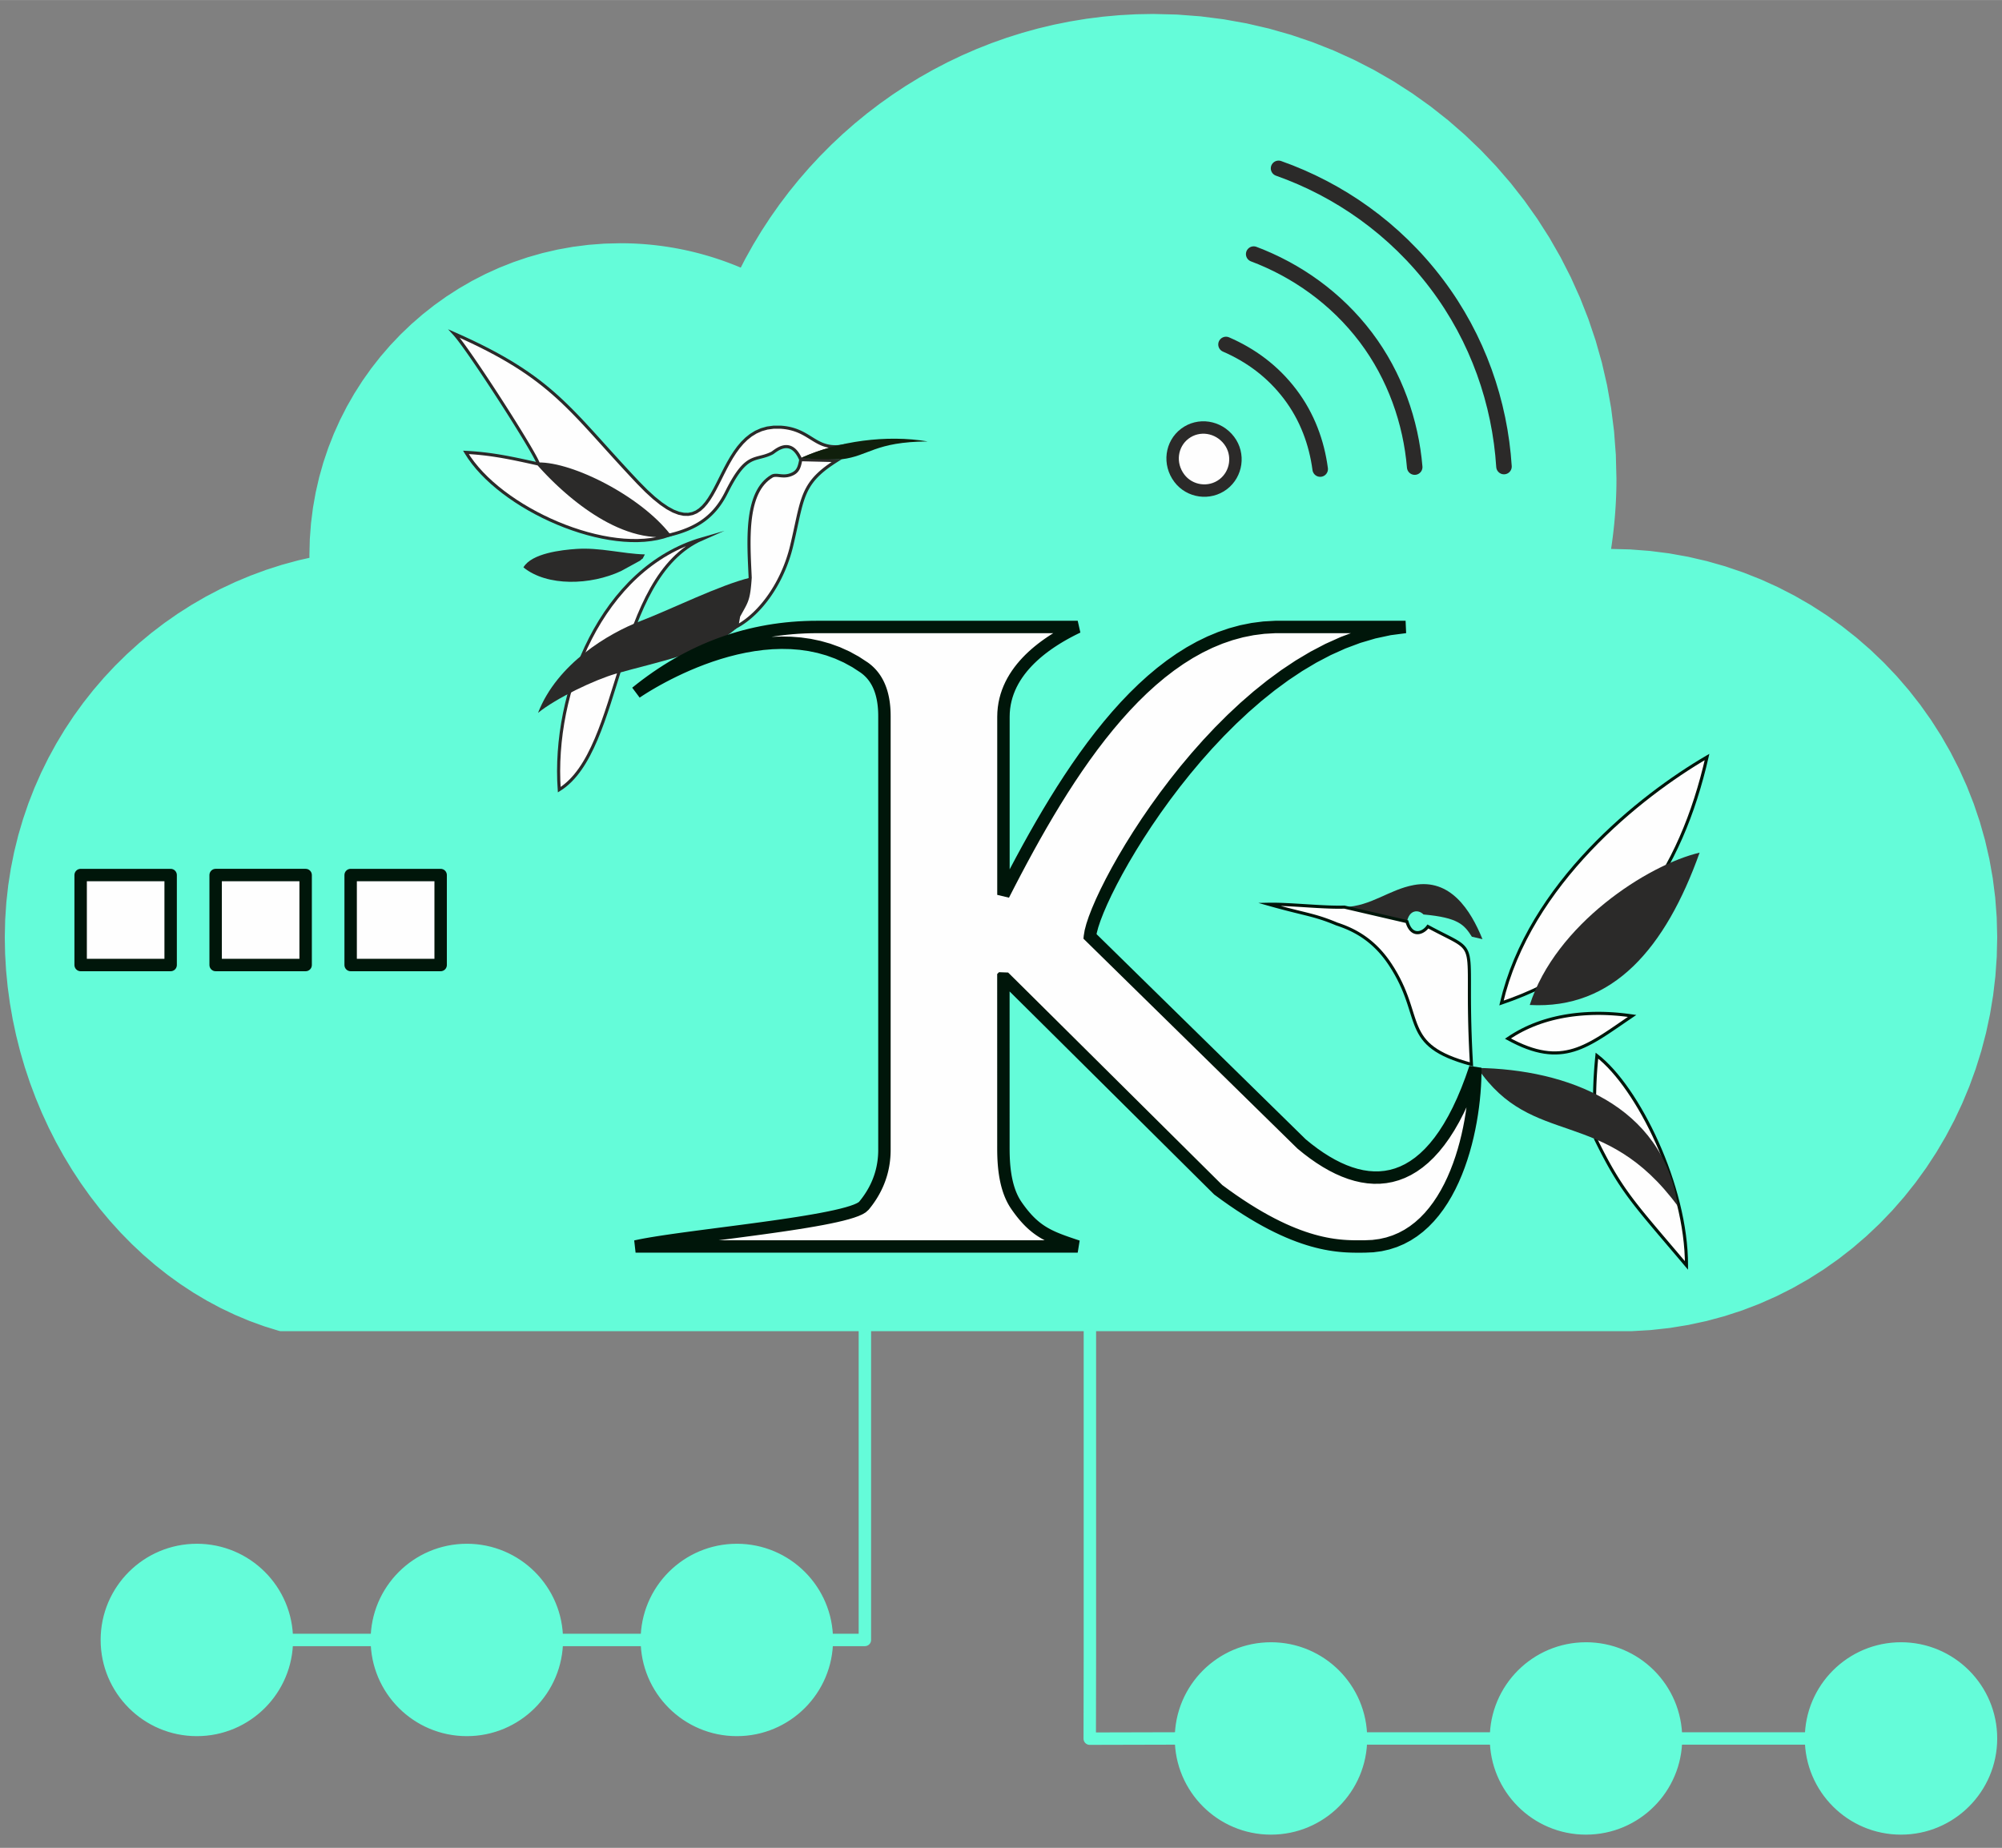 <?xml version="1.0" encoding="UTF-8"?>
<!DOCTYPE svg PUBLIC "-//W3C//DTD SVG 1.1//EN" "http://www.w3.org/Graphics/SVG/1.1/DTD/svg11.dtd">
<!-- Creator: CorelDRAW 2019 (64-Bit) -->
<svg xmlns="http://www.w3.org/2000/svg" xml:space="preserve" width="5374px" height="4961px" version="1.1" style="shape-rendering:geometricPrecision; text-rendering:geometricPrecision; image-rendering:optimizeQuality; fill-rule:evenodd; clip-rule:evenodd"
viewBox="0 0 5374 4960.62"
 xmlns:xlink="http://www.w3.org/1999/xlink">
 <rect x="0" y="0" width="5374" height="4960.62" fill="#808080" stroke="none"/>
 <defs>
  <style type="text/css">
   <![CDATA[
    .str0 {stroke:#2B2A29;stroke-width:8.33;stroke-miterlimit:22.926}
    .str1 {stroke:#64FCD9;stroke-width:33.33;stroke-linecap:round;stroke-linejoin:round;stroke-miterlimit:10}
    .str3 {stroke:#2B2A29;stroke-width:33.33;stroke-linecap:round;stroke-linejoin:round;stroke-miterlimit:10}
    .str2 {stroke:#2B2A29;stroke-width:41.67;stroke-linecap:round;stroke-linejoin:round;stroke-miterlimit:10}
    .fil9 {fill:none;fill-rule:nonzero}
    .fil2 {fill:#FEFEFE}
    .fil4 {fill:#2B2A29}
    .fil7 {fill:#101F0C}
    .fil8 {fill:#FEFEFE;fill-rule:nonzero}
    .fil6 {fill:#2B2A29;fill-rule:nonzero}
    .fil3 {fill:#00160A;fill-rule:nonzero}
    .fil0 {fill:#64FCD9;fill-rule:nonzero}
    .fil1 {fill:#64FCD9;fill-rule:nonzero}
    .fil5 {fill:#2B2A29}
   ]]>
  </style>
 </defs>
 <g id="Layer_x0020_1">
  <g>
   <path class="fil0" d="M3291 3556.98l1087.15 0c549.19,-17.49 966.32,-485.49 966.32,-1040.96 0,-566.58 -457.57,-1025.9 -1022.09,-1025.9 -5.83,0 -11.56,0.34 -17.36,0.47 11.23,-66.93 17.36,-135.55 17.36,-205.63 0,-679.9 -549.14,-1231.02 -1226.53,-1231.02 -482.29,0 -899.39,279.55 -1099.75,685.85 -101.26,-45.11 -213.27,-70.34 -331.19,-70.34 -451.61,0 -817.7,367.41 -817.7,820.67 0,6.87 0.35,13.67 0.52,20.47 -466.79,94.88 -818.2,508.92 -818.2,1005.43 0,469.78 295.42,919.38 724.76,1040.96l845.91 0 724.41 0 966.39 0z"/>
   <path id="1" class="fil1" d="M4378.15 3573.64l-1087.15 0 0 -33.33 1087.15 0 0.53 33.33 -0.53 0zm0 -33.33c9.2,0 16.67,7.46 16.67,16.67 0,9.2 -7.47,16.66 -16.67,16.66l0 -33.33zm949.66 -1024.29l33.33 0 0 0 -1.23 52.58 -3.66 52.01 -6.04 51.36 -8.36 50.63 -10.63 49.85 -12.84 49 -15.01 48.07 -17.13 47.08 -19.18 46.02 -21.19 44.9 -23.14 43.71 -25.05 42.44 -26.89 41.12 -28.69 39.72 -30.43 38.26 -32.13 36.73 -33.76 35.13 -35.35 33.47 -36.89 31.74 -38.36 29.93 -39.8 28.07 -41.17 26.12 -42.49 24.12 -43.77 22.05 -44.98 19.9 -46.14 17.7 -47.24 15.41 -48.3 13.06 -49.3 10.65 -50.24 8.17 -51.12 5.62 -51.95 3 -1.06 -33.32 50.23 -2.9 49.41 -5.43 48.54 -7.89 47.61 -10.29 46.65 -12.61 45.63 -14.89 44.57 -17.09 43.45 -19.23 42.28 -21.3 41.06 -23.3 39.79 -25.26 38.47 -27.13 37.11 -28.94 35.67 -30.7 34.21 -32.38 32.67 -34 31.1 -35.56 29.47 -37.05 27.78 -38.47 26.05 -39.82 24.27 -41.12 22.42 -42.35 20.53 -43.51 18.6 -44.61 16.6 -45.64 14.55 -46.6 12.45 -47.5 10.31 -48.34 8.11 -49.1 5.85 -49.81 3.55 -50.45 1.2 -51.03 0 0zm0 0c0,-9.21 7.46,-16.67 16.66,-16.67 9.21,0 16.67,7.46 16.67,16.67l-33.33 0zm-1005.43 -1009.24l0 -33.33 0 0 53.44 1.36 52.76 4.03 51.99 6.62 51.16 9.17 50.26 11.65 49.31 14.05 48.27 16.4 47.18 18.67 46.02 20.88 44.79 23.03 43.5 25.1 42.15 27.12 40.72 29.07 39.24 30.95 37.69 32.77 36.07 34.52 34.39 36.2 32.64 37.83 30.83 39.38 28.96 40.88 27.02 42.3 25.01 43.66 22.93 44.95 20.8 46.19 18.6 47.34 16.33 48.45 14 49.48 11.6 50.44 9.13 51.34 6.61 52.17 4.01 52.94 1.35 53.63 -33.33 0 -1.31 -51.96 -3.89 -51.26 -6.39 -50.51 -8.84 -49.7 -11.23 -48.82 -13.55 -47.89 -15.8 -46.89 -18 -45.82 -20.14 -44.71 -22.2 -43.51 -24.21 -42.26 -26.15 -40.95 -28.04 -39.57 -29.85 -38.13 -31.6 -36.62 -33.3 -35.06 -34.92 -33.42 -36.48 -31.72 -37.99 -29.96 -39.42 -28.14 -40.79 -26.25 -42.1 -24.3 -43.35 -22.28 -44.53 -20.21 -45.66 -18.07 -46.7 -15.86 -47.71 -13.6 -48.63 -11.26 -49.51 -8.88 -50.32 -6.41 -51.06 -3.9 -51.76 -1.32 0 0zm0 0c-9.2,0 -16.67,-7.46 -16.67,-16.66 0,-9.21 7.47,-16.67 16.67,-16.67l0 33.33zm-33.8 -18.95l32.88 5.52 -16.81 -19.42 0.51 -0.01 0.51 -0.01 0.49 -0.02 0.52 -0.01 0.55 -0.02 0.5 -0.02 0.51 -0.01 0.54 -0.02 0.54 -0.02 0.52 -0.02 0.53 -0.02 0.54 -0.02 0.56 -0.02 0.54 -0.02 0.54 -0.02 0.56 -0.02 0.54 -0.02 0.56 -0.02 0.56 -0.02 0.56 -0.01 0.58 -0.02 0.58 -0.02 0.56 -0.01 0.58 -0.02 0.59 -0.01 0.58 -0.01 0.58 -0.01 0.58 -0.01 0.6 -0.01 0.62 0 0.6 -0.01 0.6 0 0 33.33 -0.49 0.01 -0.49 0 -0.47 0 -0.5 0.01 -0.5 0.01 -0.51 0.01 -0.51 0 -0.49 0.02 -0.5 0.01 -0.53 0.01 -0.5 0.02 -0.51 0.01 -0.52 0.02 -0.52 0.02 -0.53 0.01 -0.54 0.02 -0.52 0.02 -0.54 0.02 -0.54 0.02 -0.53 0.02 -0.54 0.02 -0.56 0.02 -0.56 0.02 -0.54 0.02 -0.54 0.02 -0.58 0.02 -0.58 0.02 -0.54 0.01 -0.56 0.02 -0.6 0.02 -0.58 0.01 -0.57 0.01 -16.81 -19.42zm16.81 19.42c-9.2,0.21 -16.83,-7.09 -17.03,-16.29 -0.21,-9.2 7.09,-16.83 16.29,-17.03l0.74 33.32zm0.32 -222.29l33.34 0 0 0 -0.02 6.66 -0.06 6.65 -0.09 6.63 -0.12 6.63 -0.16 6.62 -0.2 6.62 -0.23 6.6 -0.27 6.59 -0.3 6.59 -0.34 6.57 -0.37 6.57 -0.41 6.56 -0.44 6.54 -0.47 6.54 -0.51 6.53 -0.54 6.52 -0.58 6.51 -0.6 6.5 -0.64 6.49 -0.68 6.48 -0.7 6.47 -0.74 6.46 -0.77 6.45 -0.8 6.44 -0.84 6.43 -0.86 6.42 -0.9 6.42 -0.93 6.4 -0.96 6.39 -0.99 6.38 -1.02 6.37 -1.05 6.36 -32.88 -5.52 1.03 -6.2 0.99 -6.21 0.97 -6.21 0.93 -6.23 0.91 -6.24 0.87 -6.24 0.85 -6.26 0.81 -6.26 0.78 -6.27 0.75 -6.29 0.72 -6.29 0.69 -6.3 0.65 -6.31 0.63 -6.32 0.59 -6.33 0.56 -6.34 0.52 -6.34 0.5 -6.36 0.46 -6.36 0.43 -6.37 0.39 -6.38 0.37 -6.39 0.32 -6.4 0.3 -6.41 0.26 -6.41 0.23 -6.43 0.19 -6.43 0.15 -6.44 0.13 -6.45 0.08 -6.46 0.06 -6.46 0.01 -6.48 0 0zm0 0c0,-9.2 7.47,-16.66 16.67,-16.66 9.21,0 16.67,7.46 16.67,16.66l-33.34 0zm-1209.86 -1214.36l0 -33.33 0 0 63.96 1.62 63.13 4.82 62.22 7.94 61.23 10.97 60.15 13.93 59 16.82 57.78 19.62 56.46 22.34 55.07 24.99 53.61 27.56 52.06 30.04 50.44 32.45 48.75 34.79 46.96 37.04 45.1 39.21 43.17 41.31 41.16 43.33 39.07 45.27 36.91 47.13 34.65 48.92 32.34 50.62 29.93 52.25 27.46 53.8 24.89 55.27 22.26 56.66 19.55 57.98 16.75 59.21 13.88 60.37 10.94 61.45 7.9 62.44 4.8 63.35 1.62 64.19 -33.34 0 -1.57 -62.51 -4.67 -61.68 -7.7 -60.78 -10.64 -59.8 -13.51 -58.75 -16.3 -57.63 -19.02 -56.42 -21.66 -55.14 -24.23 -53.79 -26.72 -52.36 -29.14 -50.85 -31.47 -49.27 -33.73 -47.61 -35.92 -45.88 -38.04 -44.07 -40.06 -42.17 -42.02 -40.21 -43.91 -38.17 -45.7 -36.05 -47.44 -33.86 -49.09 -31.58 -50.66 -29.24 -52.16 -26.81 -53.59 -24.31 -54.94 -21.74 -56.2 -19.09 -57.41 -16.36 -58.52 -13.56 -59.58 -10.68 -60.54 -7.72 -61.45 -4.69 -62.27 -1.58 0 0zm0 0c-9.21,0 -16.67,-7.46 -16.67,-16.66 0,-9.21 7.46,-16.67 16.67,-16.67l0 33.33zm-1106.53 684.42l13.56 -30.45 -21.73 7.85 19.68 -38.22 20.93 -37.45 22.17 -36.63 23.37 -35.8 24.54 -34.93 25.69 -34.03 26.81 -33.11 27.9 -32.17 28.96 -31.18 29.99 -30.17 31 -29.14 31.98 -28.07 32.93 -26.98 33.85 -25.86 34.74 -24.71 35.61 -23.53 36.45 -22.33 37.26 -21.09 38.04 -19.83 38.79 -18.54 39.52 -17.21 40.22 -15.88 40.89 -14.49 41.53 -13.09 42.13 -11.65 42.73 -10.2 43.28 -8.7 43.8 -7.18 44.3 -5.64 44.77 -4.06 45.21 -2.46 45.63 -0.82 0 33.33 -44.42 0.81 -44.01 2.39 -43.57 3.95 -43.11 5.48 -42.62 6.99 -42.11 8.47 -41.57 9.92 -40.99 11.34 -40.4 12.73 -39.78 14.1 -39.13 15.44 -38.45 16.76 -37.75 18.03 -37.01 19.3 -36.26 20.52 -35.47 21.73 -34.66 22.9 -33.81 24.05 -32.95 25.17 -32.05 26.26 -31.13 27.33 -30.17 28.36 -29.2 29.37 -28.19 30.35 -27.15 31.31 -26.1 32.23 -25 33.13 -23.89 34 -22.75 34.84 -21.57 35.66 -20.38 36.44 -19.15 37.2 -21.73 7.86zm21.73 -7.86c-4.07,8.26 -14.07,11.65 -22.32,7.58 -8.26,-4.07 -11.65,-14.06 -7.58,-22.32l29.9 14.74zm-346.14 -61.04l0 -33.34 0 0 11.26 0.08 11.22 0.22 11.19 0.38 11.15 0.52 11.12 0.67 11.07 0.81 11.03 0.96 10.99 1.1 10.95 1.25 10.91 1.39 10.86 1.53 10.81 1.67 10.77 1.8 10.73 1.95 10.67 2.08 10.63 2.22 10.57 2.35 10.53 2.49 10.47 2.62 10.42 2.75 10.37 2.89 10.31 3.01 10.26 3.14 10.2 3.27 10.15 3.4 10.08 3.52 10.03 3.65 9.97 3.77 9.9 3.89 9.85 4.02 9.78 4.13 9.72 4.26 -13.56 30.45 -9.33 -4.09 -9.39 -3.97 -9.45 -3.85 -9.51 -3.74 -9.57 -3.62 -9.63 -3.5 -9.68 -3.38 -9.73 -3.26 -9.8 -3.14 -9.84 -3.02 -9.9 -2.89 -9.95 -2.76 -10 -2.64 -10.05 -2.52 -10.1 -2.39 -10.15 -2.25 -10.2 -2.13 -10.24 -2 -10.29 -1.87 -10.34 -1.74 -10.38 -1.6 -10.42 -1.46 -10.47 -1.34 -10.51 -1.19 -10.55 -1.06 -10.59 -0.92 -10.63 -0.78 -10.67 -0.65 -10.7 -0.5 -10.75 -0.36 -10.78 -0.21 -10.81 -0.07 0 0zm0 0c-9.21,0 -16.67,-7.47 -16.67,-16.67 0,-9.21 7.46,-16.67 16.67,-16.67l0 33.34zm-801.04 804l-33.33 0 0 0 1.09 -43.07 3.22 -42.52 5.3 -41.9 7.34 -41.24 9.32 -40.51 11.24 -39.74 13.12 -38.91 14.94 -38.03 16.71 -37.09 18.42 -36.11 20.09 -35.06 21.7 -33.98 23.26 -32.82 24.77 -31.63 26.22 -30.38 27.62 -29.08 28.97 -27.72 30.27 -26.32 31.52 -24.86 32.71 -23.34 33.85 -21.78 34.95 -20.17 35.97 -18.49 36.97 -16.77 37.9 -15 38.77 -13.17 39.61 -11.28 40.37 -9.35 41.1 -7.37 41.75 -5.32 42.37 -3.24 42.93 -1.09 0 33.34 -41.24 1.04 -40.68 3.11 -40.09 5.11 -39.44 7.07 -38.75 8.97 -38 10.83 -37.21 12.64 -36.37 14.39 -35.48 16.1 -34.53 17.75 -33.54 19.36 -32.51 20.91 -31.4 22.41 -30.27 23.87 -29.07 25.27 -27.82 26.63 -26.53 27.92 -25.18 29.18 -23.78 30.37 -22.34 31.53 -20.83 32.62 -19.29 33.67 -17.69 34.66 -16.05 35.61 -14.34 36.51 -12.59 37.35 -10.8 38.15 -8.94 38.9 -7.04 39.59 -5.1 40.24 -3.09 40.84 -1.05 41.4 0 0zm0 0c0,9.2 -7.46,16.66 -16.66,16.66 -9.21,0 -16.67,-7.46 -16.67,-16.66l33.33 0zm-12.82 36.8l-6.64 -32.67 -13.35 16.75 -0.01 -0.62 -0.02 -0.61 -0.01 -0.6 -0.02 -0.64 -0.02 -0.62 -0.02 -0.61 -0.02 -0.62 -0.02 -0.64 -0.02 -0.64 -0.03 -0.63 -0.02 -0.63 -0.02 -0.64 -0.02 -0.65 -0.02 -0.64 -0.02 -0.65 -0.02 -0.66 -0.02 -0.64 -0.02 -0.65 -0.02 -0.67 -0.02 -0.66 -0.02 -0.65 -0.02 -0.69 -0.01 -0.67 -0.02 -0.66 -0.01 -0.67 -0.01 -0.69 -0.01 -0.69 -0.01 -0.67 -0.01 -0.69 -0.01 -0.7 0 -0.69 0 -0.69 33.33 0 0 0.6 0.01 0.59 0 0.59 0.01 0.59 0.01 0.61 0 0.6 0.01 0.6 0.02 0.61 0.01 0.62 0.01 0.61 0.02 0.6 0.02 0.62 0.01 0.63 0.02 0.6 0.02 0.63 0.02 0.64 0.02 0.62 0.02 0.62 0.02 0.64 0.03 0.62 0.02 0.64 0.02 0.66 0.02 0.63 0.02 0.64 0.02 0.64 0.03 0.65 0.02 0.67 0.02 0.65 0.01 0.64 0.02 0.67 0.02 0.67 0.02 0.65 -13.34 16.75zm13.34 -16.75c0.23,9.21 -7.05,16.85 -16.25,17.08 -9.2,0.22 -16.85,-7.05 -17.08,-16.25l33.33 -0.83zm-818.2 1005.85l-33.33 0 0 0 1.04 -47.04 3.09 -46.5 5.09 -45.93 7.05 -45.32 8.97 -44.64 10.84 -43.94 12.68 -43.19 14.46 -42.38 16.19 -41.54 17.9 -40.65 19.55 -39.72 21.16 -38.74 22.72 -37.73 24.24 -36.66 25.73 -35.55 27.15 -34.39 28.54 -33.21 29.89 -31.96 31.2 -30.68 32.44 -29.35 33.67 -27.98 34.84 -26.56 35.96 -25.11 37.04 -23.6 38.09 -22.06 39.08 -20.46 40.04 -18.83 40.94 -17.14 41.8 -15.43 42.63 -13.65 43.4 -11.84 44.13 -9.99 6.64 32.67 -42.71 9.66 -41.99 11.46 -41.24 13.21 -40.45 14.92 -39.62 16.6 -38.74 18.22 -37.82 19.8 -36.87 21.35 -35.85 22.84 -34.81 24.3 -33.73 25.72 -32.59 27.08 -31.41 28.42 -30.2 29.7 -28.94 30.95 -27.63 32.14 -26.29 33.3 -24.9 34.42 -23.48 35.49 -21.99 36.52 -20.48 37.5 -18.92 38.44 -17.33 39.35 -15.68 40.21 -13.99 41.02 -12.27 41.79 -10.49 42.53 -8.68 43.22 -6.83 43.86 -4.93 44.47 -2.99 45.04 -1.01 45.57 0 0zm0 0c0,9.2 -7.46,16.66 -16.66,16.66 -9.21,0 -16.67,-7.46 -16.67,-16.66l33.33 0zm708.1 1024.29l0 33.33 -4.55 -0.63 -40.63 -12.59 -39.79 -14.49 -38.93 -16.33 -38.03 -18.11 -37.09 -19.84 -36.14 -21.5 -35.14 -23.1 -34.12 -24.66 -33.07 -26.13 -32 -27.57 -30.88 -28.94 -29.74 -30.26 -28.58 -31.51 -27.38 -32.71 -26.16 -33.85 -24.91 -34.93 -23.62 -35.97 -22.31 -36.93 -20.98 -37.85 -19.6 -38.71 -18.21 -39.51 -16.78 -40.26 -15.32 -40.95 -13.84 -41.58 -12.32 -42.16 -10.78 -42.68 -9.2 -43.14 -7.6 -43.56 -5.96 -43.9 -4.3 -44.21 -2.6 -44.44 -0.87 -44.62 33.33 0 0.85 43.32 2.53 43.16 4.17 42.93 5.79 42.66 7.38 42.32 8.94 41.92 10.48 41.48 11.97 40.98 13.45 40.42 14.9 39.79 16.31 39.13 17.69 38.39 19.04 37.61 20.38 36.76 21.66 35.86 22.93 34.91 24.16 33.9 25.37 32.82 26.54 31.71 27.68 30.52 28.8 29.29 29.88 28 30.93 26.65 31.95 25.25 32.94 23.8 33.91 22.29 34.83 20.73 35.74 19.11 36.62 17.45 37.46 15.71 38.28 13.94 39.08 12.11 -4.54 -0.63zm4.54 0.63c8.85,2.51 14,11.72 11.49,20.58 -2.51,8.85 -11.72,14 -20.58,11.49l9.09 -32.07zm841.37 32.7l-845.91 0 0 -33.33 845.91 0 0 0 0 33.33zm0 -33.33c9.2,0 16.66,7.46 16.66,16.67 0,9.2 -7.46,16.66 -16.66,16.66l0 -33.33zm724.41 33.33l-724.41 0 0 -33.33 724.41 0 0 0 0 33.33zm0 -33.33c9.2,0 16.66,7.46 16.66,16.67 0,9.2 -7.46,16.66 -16.66,16.66l0 -33.33zm966.39 33.33l-966.39 0 0 -33.33 966.39 0 0 0 0 33.33zm0 -33.33c9.2,0 16.66,7.46 16.66,16.67 0,9.2 -7.46,16.66 -16.66,16.66l0 -33.33z"/>
  </g>
  <g>
   <path class="fil2" d="M4030.41 2692.62c324.04,-109.82 482.07,-355.36 551.8,-660.5 -178.77,104.23 -477.42,340.53 -551.8,660.5z"/>
   <path id="1" class="fil3" d="M4584.31 2035.72l-4.2 -7.2 6.17 4.53 -6.82 28.51 -7.36 28.15 -7.9 27.78 -8.46 27.39 -9.04 26.99 -9.64 26.57 -10.24 26.15 -10.86 25.7 -11.5 25.24 -12.15 24.77 -12.81 24.28 -13.49 23.78 -14.19 23.27 -14.89 22.73 -15.62 22.19 -16.35 21.64 -17.11 21.06 -17.87 20.47 -18.65 19.87 -19.44 19.26 -20.24 18.62 -21.07 17.98 -21.91 17.32 -22.75 16.64 -23.61 15.95 -24.49 15.25 -25.38 14.54 -26.28 13.8 -27.19 13.06 -28.13 12.29 -29.07 11.53 -30.03 10.74 -2.67 -7.9 29.76 -10.64 28.81 -11.42 27.85 -12.18 26.93 -12.93 26.02 -13.66 25.11 -14.38 24.22 -15.09 23.36 -15.78 22.5 -16.46 21.66 -17.12 20.83 -17.78 20.02 -18.41 19.22 -19.04 18.44 -19.65 17.68 -20.25 16.92 -20.83 16.18 -21.41 15.45 -21.96 14.75 -22.51 14.04 -23.04 13.37 -23.55 12.7 -24.06 12.04 -24.55 11.4 -25.03 10.77 -25.49 10.17 -25.95 9.56 -26.37 8.98 -26.8 8.4 -27.21 7.86 -27.6 7.3 -27.98 6.78 -28.35 6.16 4.53zm-4.2 -7.2l8.31 -4.84 -2.14 9.37 -6.17 -4.53zm-551.04 660.15l2.67 7.9 -5.39 -4.89 7.66 -29.93 8.93 -29.42 10.11 -28.91 11.25 -28.38 12.31 -27.85 13.31 -27.3 14.25 -26.75 15.12 -26.19 15.94 -25.63 16.68 -25.04 17.36 -24.46 17.99 -23.87 18.54 -23.26 19.04 -22.65 19.46 -22.03 19.84 -21.41 20.14 -20.77 20.38 -20.12 20.56 -19.47 20.67 -18.8 20.73 -18.14 20.72 -17.46 20.65 -16.77 20.5 -16.07 20.31 -15.37 20.05 -14.65 19.72 -13.93 19.33 -13.21 18.89 -12.46 18.37 -11.71 17.8 -10.96 17.15 -10.19 4.2 7.2 -17.04 10.12 -17.68 10.89 -18.27 11.64 -18.77 12.39 -19.22 13.13 -19.62 13.85 -19.94 14.58 -20.19 15.28 -20.4 15.99 -20.53 16.67 -20.6 17.36 -20.61 18.03 -20.55 18.7 -20.44 19.35 -20.25 20 -20.01 20.64 -19.71 21.26 -19.33 21.88 -18.9 22.49 -18.41 23.09 -17.84 23.68 -17.23 24.26 -16.54 24.83 -15.79 25.4 -14.99 25.95 -14.11 26.49 -13.18 27.03 -12.18 27.56 -11.12 28.07 -10 28.58 -8.82 29.08 -7.58 29.57 -5.39 -4.89zm2.67 7.9l-7.09 2.4 1.7 -7.29 5.39 4.89z"/>
  </g>
  <path class="fil4" d="M4106.34 2697.84c224.45,12.59 364.91,-153.88 455.95,-408.94 -139.25,32.69 -386.31,192.01 -455.95,408.94z"/>
  <g>
   <path class="fil2" d="M4047.74 2788.12c148.05,81.6 212.89,20.33 333.42,-60.86 -109.96,-16.41 -235.73,-6.49 -333.42,60.86z"/>
   <path id="1" class="fil3" d="M4380.55 2731.38l1.23 -8.24 1.71 7.58 -11.13 7.53 -10.83 7.41 -10.56 7.25 -10.32 7.06 -10.11 6.87 -9.92 6.65 -9.75 6.4 -9.62 6.14 -9.52 5.84 -9.42 5.54 -9.38 5.19 -9.34 4.84 -9.34 4.46 -9.36 4.05 -9.42 3.61 -9.48 3.16 -9.58 2.68 -9.71 2.17 -9.84 1.64 -10.02 1.07 -10.2 0.5 -10.41 -0.1 -10.63 -0.73 -10.89 -1.38 -11.16 -2.05 -11.46 -2.73 -11.78 -3.45 -12.12 -4.17 -12.5 -4.92 -12.88 -5.7 -13.32 -6.49 -13.76 -7.3 4.03 -7.29 13.51 7.17 13.05 6.35 12.59 5.57 12.17 4.79 11.76 4.05 11.39 3.33 11.04 2.64 10.72 1.96 10.42 1.32 10.15 0.7 9.92 0.1 9.71 -0.47 9.54 -1.03 9.38 -1.56 9.27 -2.07 9.17 -2.57 9.11 -3.03 9.08 -3.49 9.06 -3.92 9.08 -4.33 9.11 -4.72 9.18 -5.09 9.27 -5.44 9.38 -5.76 9.52 -6.07 9.68 -6.35 9.86 -6.61 10.07 -6.85 10.31 -7.06 10.57 -7.25 10.85 -7.42 11.15 -7.56 1.72 7.58zm1.23 -8.24l10.61 1.58 -8.9 6 -1.71 -7.58zm-332.02 61.33l-4.03 7.29 -0.35 -7.08 9.35 -6.22 9.51 -5.88 9.66 -5.56 9.8 -5.24 9.93 -4.91 10.06 -4.6 10.17 -4.29 10.28 -4 10.37 -3.7 10.47 -3.41 10.55 -3.12 10.62 -2.85 10.69 -2.58 10.74 -2.31 10.8 -2.05 10.84 -1.8 10.87 -1.55 10.89 -1.31 10.92 -1.07 10.92 -0.84 10.93 -0.62 10.92 -0.4 10.91 -0.18 10.88 0.02 10.85 0.22 10.82 0.42 10.77 0.61 10.71 0.79 10.66 0.97 10.58 1.14 10.51 1.31 10.42 1.47 -1.23 8.24 -10.29 -1.45 -10.37 -1.29 -10.45 -1.13 -10.51 -0.95 -10.57 -0.78 -10.63 -0.6 -10.66 -0.42 -10.7 -0.22 -10.73 -0.02 -10.75 0.19 -10.75 0.39 -10.76 0.61 -10.75 0.82 -10.74 1.06 -10.72 1.28 -10.68 1.53 -10.65 1.76 -10.6 2.02 -10.55 2.27 -10.49 2.53 -10.41 2.79 -10.34 3.06 -10.25 3.34 -10.16 3.62 -10.05 3.91 -9.95 4.2 -9.82 4.5 -9.71 4.8 -9.57 5.11 -9.43 5.42 -9.28 5.75 -9.12 6.07 -0.35 -7.08zm-4.03 7.29l-5.9 -3.25 5.55 -3.83 0.35 7.08z"/>
  </g>
  <g>
   <path class="fil2" d="M4527.02 3397.18c0.68,-213.41 -130.54,-478.87 -240.41,-563.34 -11.6,113.6 -3.94,189.4 -3.46,223.58 69.41,142.19 102.7,172.38 243.87,339.76z"/>
   <path id="1" class="fil3" d="M4290.75 2834.26l-8.28 -0.85 6.68 -2.88 10.53 8.59 10.61 9.6 10.65 10.56 10.68 11.48 10.67 12.37 10.65 13.21 10.59 14.01 10.52 14.77 10.41 15.48 10.27 16.15 10.12 16.79 9.93 17.37 9.71 17.92 9.47 18.43 9.21 18.89 8.9 19.3 8.58 19.69 8.22 20.03 7.85 20.31 7.43 20.57 7 20.78 6.53 20.95 6.04 21.07 5.51 21.15 4.97 21.2 4.39 21.19 3.78 21.16 3.15 21.06 2.48 20.94 1.79 20.77 1.07 20.56 0.33 20.31 -8.34 -0.03 -0.31 -19.99 -1.06 -20.27 -1.77 -20.5 -2.45 -20.68 -3.11 -20.83 -3.74 -20.92 -4.35 -20.98 -4.91 -20.98 -5.47 -20.96 -5.98 -20.88 -6.48 -20.77 -6.93 -20.6 -7.38 -20.4 -7.78 -20.15 -8.15 -19.86 -8.51 -19.53 -8.83 -19.15 -9.13 -18.72 -9.39 -18.27 -9.62 -17.76 -9.84 -17.21 -10.01 -16.61 -10.17 -15.98 -10.29 -15.3 -10.38 -14.58 -10.44 -13.81 -10.48 -13 -10.48 -12.15 -10.46 -11.25 -10.39 -10.31 -10.31 -9.32 -10.18 -8.3 6.68 -2.88zm-8.28 -0.85l0.75 -7.43 5.93 4.55 -6.68 2.88zm4.42 222.18l-7.49 3.66 -0.42 -1.77 -0.06 -3.28 -0.1 -3.54 -0.14 -3.79 -0.16 -4.04 -0.18 -4.28 -0.21 -4.53 -0.21 -4.78 -0.23 -5.02 -0.22 -5.26 -0.23 -5.5 -0.22 -5.74 -0.21 -5.97 -0.19 -6.22 -0.17 -6.45 -0.15 -6.69 -0.11 -6.92 -0.08 -7.16 -0.04 -7.39 0 -7.62 0.06 -7.85 0.11 -8.09 0.17 -8.31 0.23 -8.55 0.31 -8.77 0.37 -9 0.46 -9.23 0.55 -9.45 0.63 -9.68 0.72 -9.91 0.82 -10.12 0.93 -10.35 1.04 -10.58 8.28 0.85 -1.02 10.5 -0.92 10.29 -0.82 10.06 -0.72 9.83 -0.63 9.62 -0.54 9.39 -0.45 9.16 -0.38 8.94 -0.3 8.71 -0.23 8.49 -0.17 8.25 -0.11 8.03 -0.06 7.8 0 7.57 0.04 7.34 0.08 7.11 0.11 6.88 0.15 6.65 0.17 6.41 0.19 6.18 0.21 5.95 0.22 5.71 0.22 5.48 0.23 5.25 0.22 5.01 0.22 4.77 0.2 4.54 0.19 4.31 0.16 4.07 0.13 3.83 0.11 3.6 0.06 3.37 -0.42 -1.77zm-7.49 3.66l-0.41 -0.84 -0.01 -0.93 0.42 1.77zm243.45 337.91l8.34 0.03 -7.35 2.67 -12.92 -15.29 -12.32 -14.54 -11.73 -13.82 -11.19 -13.16 -10.65 -12.54 -10.16 -11.96 -9.69 -11.44 -9.25 -10.96 -8.82 -10.52 -8.43 -10.13 -8.07 -9.78 -7.73 -9.49 -7.41 -9.23 -7.13 -9.03 -6.87 -8.87 -6.63 -8.75 -6.42 -8.68 -6.24 -8.66 -6.09 -8.67 -5.96 -8.74 -5.85 -8.86 -5.77 -9 -5.72 -9.21 -5.69 -9.45 -5.69 -9.74 -5.71 -10.07 -5.77 -10.46 -5.84 -10.88 -5.95 -11.35 -6.08 -11.87 -6.24 -12.42 -6.42 -13.04 7.49 -3.66 6.39 12.99 6.21 12.37 6.04 11.8 5.92 11.28 5.8 10.8 5.72 10.37 5.66 9.98 5.64 9.65 5.63 9.35 5.66 9.11 5.71 8.91 5.78 8.75 5.89 8.65 6.02 8.58 6.18 8.57 6.37 8.6 6.58 8.68 6.82 8.81 7.08 8.97 7.37 9.18 7.7 9.45 8.03 9.75 8.41 10.1 8.81 10.5 9.23 10.94 9.68 11.43 10.15 11.96 10.66 12.54 11.19 13.16 11.74 13.83 12.32 14.54 12.92 15.3 -7.35 2.67zm8.34 0.03l-0.04 11.35 -7.31 -8.68 7.35 -2.67z"/>
  </g>
  <path class="fil5" d="M4504.12 3238.28c-40.64,-272.26 -297.96,-367.67 -538.05,-371.41 147.92,218.4 338.48,100.18 538.05,371.41z"/>
  <path class="fil4" d="M3608.65 2435.04c56.07,13.03 112.15,26.06 168.23,39.08 5.96,-31.7 30.3,-33.36 44.25,-19.24 93.49,8.47 109.09,27.31 129.83,59.67l28.45 6.61c-32.2,-79.4 -86.68,-163.34 -184.27,-145.31 -66.71,12.32 -113.86,56.67 -186.49,59.19z"/>
  <g>
   <path class="fil2" d="M3832.94 2487.14c-14.42,19.99 -44.59,28.53 -56.16,-13.04l-168.13 -39.06c-56.63,1.97 -146.32,-8.76 -202.93,-7.59 97.86,27.82 120.44,26.94 182.57,53.02 50.3,16.22 101.34,45.03 143.21,108.26 95,143.48 23.67,216.63 218.39,268.53 -20.86,-359.82 36.35,-287.02 -116.95,-370.12z"/>
   <path id="1" class="fil3" d="M3775.84 2478.16l1.89 -8.12 3.07 2.94 1.08 3.57 1.17 3.26 1.25 2.97 1.31 2.69 1.38 2.41 1.42 2.15 1.47 1.88 1.5 1.65 1.52 1.41 1.54 1.2 1.55 1 1.57 0.81 1.59 0.63 1.6 0.46 1.62 0.32 1.64 0.15 1.66 0.02 1.69 -0.13 1.7 -0.27 1.71 -0.41 1.72 -0.55 1.71 -0.68 1.71 -0.8 1.69 -0.93 1.66 -1.04 1.64 -1.16 1.59 -1.26 1.54 -1.36 1.49 -1.45 1.42 -1.53 1.35 -1.61 1.27 -1.68 6.76 4.88 -1.52 2 -1.62 1.93 -1.7 1.83 -1.79 1.74 -1.86 1.64 -1.94 1.54 -2 1.42 -2.07 1.29 -2.13 1.17 -2.18 1.03 -2.23 0.88 -2.28 0.72 -2.31 0.56 -2.35 0.37 -2.38 0.19 -2.39 -0.02 -2.39 -0.24 -2.39 -0.46 -2.36 -0.69 -2.33 -0.92 -2.27 -1.18 -2.21 -1.41 -2.13 -1.66 -2.04 -1.9 -1.96 -2.14 -1.85 -2.39 -1.75 -2.63 -1.65 -2.89 -1.53 -3.14 -1.43 -3.4 -1.31 -3.67 -1.2 -3.93 3.07 2.94zm1.89 -8.12l2.41 0.56 0.66 2.38 -3.07 -2.94zm-168.14 -39.05l168.14 39.05 -1.89 8.12 -168.14 -39.06 0.8 -8.22 1.09 0.11zm-1.09 -0.11l0.55 -0.02 0.54 0.13 -1.09 -0.11zm-201.64 -7.44l-2.28 8.02 1.06 -8.18 5.45 -0.07 5.63 -0.01 5.8 0.05 5.94 0.1 6.09 0.16 6.22 0.21 6.33 0.25 6.44 0.29 6.54 0.32 6.61 0.35 6.69 0.37 6.74 0.4 6.79 0.41 6.82 0.42 6.85 0.43 6.85 0.43 6.86 0.42 6.84 0.42 6.81 0.41 6.78 0.4 6.72 0.37 6.66 0.35 6.58 0.31 6.5 0.29 6.4 0.24 6.28 0.21 6.16 0.15 6.02 0.11 5.87 0.05 5.71 -0.02 5.54 -0.07 5.34 -0.15 0.29 8.33 -5.46 0.15 -5.64 0.08 -5.8 0.01 -5.95 -0.05 -6.1 -0.1 -6.22 -0.16 -6.34 -0.21 -6.44 -0.25 -6.54 -0.28 -6.62 -0.32 -6.69 -0.35 -6.75 -0.37 -6.79 -0.4 -6.83 -0.41 -6.85 -0.42 -6.85 -0.43 -6.86 -0.43 -6.84 -0.43 -6.82 -0.42 -6.78 -0.41 -6.72 -0.39 -6.66 -0.37 -6.59 -0.35 -6.5 -0.32 -6.4 -0.29 -6.28 -0.24 -6.17 -0.21 -6.02 -0.16 -5.88 -0.1 -5.71 -0.05 -5.53 0.01 -5.35 0.07 1.05 -8.17zm-2.28 8.02l-26.73 -7.6 27.79 -0.58 -1.06 8.18zm184.99 45.04l-2.56 7.93 -0.34 -0.12 -5.67 -2.35 -5.47 -2.21 -5.27 -2.07 -5.1 -1.93 -4.95 -1.83 -4.83 -1.71 -4.72 -1.62 -4.63 -1.53 -4.58 -1.46 -4.53 -1.39 -4.51 -1.34 -4.52 -1.29 -4.54 -1.26 -4.58 -1.24 -4.66 -1.22 -4.73 -1.21 -4.86 -1.22 -4.97 -1.24 -5.13 -1.27 -5.31 -1.3 -5.49 -1.35 -5.71 -1.41 -5.94 -1.47 -6.19 -1.55 -6.47 -1.64 -6.77 -1.73 -7.08 -1.84 -7.42 -1.96 -7.78 -2.09 -8.15 -2.22 -8.55 -2.37 -8.98 -2.53 2.28 -8.02 8.94 2.52 8.52 2.36 8.12 2.22 7.75 2.08 7.38 1.95 7.05 1.83 6.74 1.73 6.45 1.63 6.18 1.55 5.92 1.47 5.7 1.4 5.49 1.35 5.31 1.3 5.14 1.27 5 1.24 4.88 1.23 4.78 1.23 4.7 1.23 4.64 1.25 4.6 1.28 4.59 1.31 4.59 1.36 4.61 1.42 4.66 1.48 4.72 1.56 4.81 1.65 4.91 1.75 5.04 1.85 5.18 1.97 5.35 2.1 5.54 2.23 5.75 2.39 -0.33 -0.13zm-2.56 7.93l-0.16 -0.05 -0.18 -0.07 0.34 0.12zm147.96 102l-6.95 4.6 0 0 -3.9 -5.75 -3.95 -5.56 -3.99 -5.36 -4.05 -5.17 -4.08 -4.98 -4.13 -4.81 -4.17 -4.63 -4.21 -4.45 -4.25 -4.29 -4.28 -4.13 -4.32 -3.96 -4.35 -3.81 -4.38 -3.66 -4.41 -3.5 -4.44 -3.37 -4.46 -3.23 -4.49 -3.09 -4.51 -2.96 -4.53 -2.83 -4.55 -2.71 -4.57 -2.59 -4.58 -2.47 -4.6 -2.37 -4.62 -2.25 -4.62 -2.16 -4.64 -2.05 -4.64 -1.96 -4.66 -1.87 -4.65 -1.78 -4.66 -1.69 -4.66 -1.62 -4.66 -1.54 2.56 -7.93 4.77 1.58 4.78 1.66 4.78 1.74 4.78 1.82 4.79 1.92 4.78 2.02 4.77 2.11 4.77 2.22 4.76 2.33 4.75 2.44 4.74 2.56 4.72 2.68 4.7 2.8 4.69 2.93 4.66 3.06 4.65 3.2 4.61 3.34 4.59 3.48 4.57 3.63 4.53 3.78 4.49 3.94 4.47 4.09 4.42 4.27 4.39 4.42 4.34 4.6 4.3 4.78 4.26 4.95 4.21 5.14 4.16 5.32 4.11 5.51 4.06 5.71 4 5.9 0 0zm210.76 271.07l8.32 -0.48 -5.23 4.27 -17.6 -4.96 -16.15 -5.11 -14.76 -5.26 -13.45 -5.42 -12.23 -5.61 -11.09 -5.79 -10.01 -5.99 -9.02 -6.21 -8.1 -6.44 -7.25 -6.66 -6.46 -6.89 -5.76 -7.13 -5.12 -7.36 -4.57 -7.59 -4.08 -7.83 -3.69 -8.05 -3.38 -8.29 -3.14 -8.54 -3 -8.78 -2.92 -9.05 -2.94 -9.32 -3.04 -9.6 -3.21 -9.91 -3.46 -10.21 -3.8 -10.53 -4.21 -10.86 -4.7 -11.21 -5.27 -11.57 -5.92 -11.93 -6.65 -12.32 -7.47 -12.72 -8.35 -13.12 6.95 -4.6 8.51 13.37 7.62 12.97 6.79 12.58 6.04 12.19 5.38 11.81 4.8 11.43 4.28 11.06 3.86 10.7 3.51 10.34 3.23 9.98 3.05 9.64 2.93 9.29 2.9 8.96 2.94 8.63 3.06 8.31 3.26 7.99 3.52 7.7 3.87 7.41 4.29 7.14 4.79 6.89 5.38 6.65 6.04 6.45 6.8 6.25 7.64 6.06 8.56 5.9 9.59 5.73 10.67 5.59 11.87 5.43 13.11 5.29 14.46 5.15 15.88 5.02 17.37 4.9 -5.24 4.26zm8.32 -0.48l0.34 5.75 -5.57 -1.48 5.23 -4.27zm-117.73 -367.44l-6.76 -4.88 5.37 -1.22 13.72 7.33 12.55 6.53 11.43 5.84 10.38 5.25 9.39 4.79 8.45 4.44 7.58 4.19 6.76 4.07 6.02 4.07 5.31 4.2 4.65 4.44 4 4.8 3.37 5.23 2.75 5.73 2.19 6.29 1.69 6.93 1.25 7.66 0.91 8.52 0.6 9.48 0.37 10.57 0.2 11.77 0.07 13.1 -0.01 14.53 -0.02 16.08 0.01 17.74 0.1 19.52 0.25 21.4 0.43 23.38 0.68 25.5 0.98 27.7 1.33 30.02 1.73 32.44 -8.32 0.48 -1.73 -32.52 -1.34 -30.09 -0.98 -27.77 -0.68 -25.57 -0.43 -23.45 -0.25 -21.45 -0.1 -19.56 -0.01 -17.77 0.02 -16.09 0 -14.51 -0.06 -13.02 -0.19 -11.65 -0.37 -10.38 -0.59 -9.19 -0.85 -8.11 -1.17 -7.11 -1.52 -6.24 -1.9 -5.47 -2.32 -4.83 -2.8 -4.36 -3.37 -4.03 -4.02 -3.85 -4.77 -3.76 -5.58 -3.77 -6.45 -3.88 -7.37 -4.08 -8.33 -4.37 -9.33 -4.76 -10.38 -5.26 -11.48 -5.86 -12.62 -6.56 -13.8 -7.37 5.36 -1.23zm-6.76 -4.88l2.15 -2.96 3.22 1.74 -5.37 1.22z"/>
  </g>
  <g>
   <path class="fil2" d="M2149.5 1233.93c35.44,-14.77 61.77,-25.85 120.07,-37.87 -82.64,17.31 -89.42,-43.85 -173.72,-49.38 -210.6,-13.81 -134.81,411.04 -383.5,148.23 -184.01,-194.46 -225.09,-281.31 -493.03,-399.28 39.24,42.59 217.22,319.58 226.08,349.89 90.15,-1.41 270.72,89.05 350.27,191.02 73.89,-17.71 121.64,-48.85 154.51,-115.07 54.53,-109.83 76.24,-82.04 122.35,-105.31 6.79,-3.43 49.55,-46.64 76.97,17.77z"/>
   <path id="1" class="fil6" d="M2270.43 1200.13l-1.71 -8.15 1.69 8.16 -5.35 1.12 -5.17 1.11 -4.99 1.11 -4.83 1.11 -4.67 1.1 -4.52 1.11 -4.38 1.1 -4.24 1.1 -4.11 1.1 -4 1.11 -3.88 1.1 -3.78 1.11 -3.68 1.12 -3.59 1.12 -3.5 1.12 -3.44 1.14 -3.37 1.14 -3.3 1.15 -3.26 1.16 -3.22 1.17 -3.18 1.18 -3.15 1.2 -3.14 1.21 -3.12 1.22 -3.11 1.24 -3.12 1.25 -3.13 1.28 -3.15 1.29 -3.18 1.31 -3.2 1.33 -3.25 1.35 -3.3 1.38 -3.2 -7.7 3.3 -1.37 3.25 -1.35 3.22 -1.34 3.19 -1.32 3.17 -1.3 3.15 -1.28 3.15 -1.27 3.15 -1.25 3.16 -1.24 3.18 -1.23 3.2 -1.21 3.23 -1.2 3.27 -1.19 3.32 -1.18 3.37 -1.17 3.43 -1.17 3.5 -1.15 3.57 -1.15 3.66 -1.14 3.74 -1.13 3.84 -1.13 3.95 -1.13 4.06 -1.12 4.17 -1.12 4.31 -1.12 4.43 -1.11 4.58 -1.12 4.73 -1.12 4.88 -1.12 5.05 -1.12 5.22 -1.13 5.4 -1.12 1.7 8.15zm-174.85 -49.29l0.54 -8.32 0 0 7.87 0.7 7.45 1 7.05 1.29 6.67 1.55 6.34 1.79 6 2 5.71 2.18 5.44 2.34 5.19 2.46 4.97 2.56 4.78 2.64 4.61 2.69 4.47 2.7 4.35 2.69 4.27 2.66 4.21 2.61 4.19 2.52 4.17 2.42 4.2 2.29 4.25 2.13 4.33 1.97 4.44 1.77 4.59 1.57 4.75 1.33 4.96 1.08 5.2 0.81 5.48 0.51 5.79 0.19 6.12 -0.16 6.5 -0.54 6.91 -0.93 7.34 -1.36 1.71 8.15 -7.73 1.44 -7.32 0.99 -6.95 0.57 -6.61 0.17 -6.27 -0.2 -5.99 -0.56 -5.7 -0.89 -5.45 -1.18 -5.21 -1.46 -5.01 -1.71 -4.82 -1.93 -4.65 -2.11 -4.52 -2.27 -4.42 -2.41 -4.33 -2.51 -4.29 -2.58 -4.26 -2.64 -4.27 -2.66 -4.31 -2.66 -4.37 -2.65 -4.47 -2.6 -4.59 -2.54 -4.74 -2.44 -4.93 -2.34 -5.13 -2.21 -5.38 -2.05 -5.66 -1.88 -5.96 -1.69 -6.29 -1.46 -6.67 -1.22 -7.06 -0.95 -7.49 -0.66 0 0zm-386.25 146.94l6.05 -5.73 0 0 22.25 22.52 20.42 18.68 18.69 15.03 17.04 11.6 15.47 8.38 14 5.39 12.61 2.67 11.37 0.21 10.34 -1.99 9.54 -4.01 8.93 -5.9 8.42 -7.67 8.01 -9.28 7.65 -10.69 7.39 -11.9 7.21 -12.9 7.13 -13.68 7.16 -14.25 7.29 -14.62 7.54 -14.76 7.9 -14.72 8.38 -14.45 8.97 -13.99 9.69 -13.32 10.53 -12.43 11.49 -11.33 12.59 -10.01 13.78 -8.46 15.09 -6.66 16.47 -4.63 17.94 -2.4 19.45 0.04 -0.54 8.32 -18.39 -0.04 -16.79 2.24 -15.33 4.32 -14.03 6.2 -12.87 7.89 -11.84 9.42 -10.91 10.76 -10.09 11.92 -9.36 12.87 -8.74 13.63 -8.21 14.17 -7.8 14.52 -7.48 14.66 -7.28 14.59 -7.19 14.32 -7.22 13.84 -7.36 13.17 -7.63 12.29 -8.04 11.22 -8.58 9.93 -9.27 8.44 -10.12 6.68 -11.07 4.64 -12.06 2.31 -13.04 -0.24 -14.04 -2.96 -15.11 -5.82 -16.32 -8.83 -17.65 -12.02 -19.15 -15.4 -20.77 -18.99 -22.51 -22.79 0 0zm-486.95 -404.97l-6.13 5.65 4.75 -6.64 24.52 10.99 23.26 10.85 22.07 10.71 20.95 10.61 19.89 10.54 18.91 10.48 17.99 10.46 17.13 10.45 16.35 10.48 15.63 10.53 14.98 10.6 14.39 10.7 13.87 10.82 13.42 10.98 13.03 11.14 12.72 11.35 12.46 11.56 12.28 11.81 12.17 12.07 12.11 12.38 12.13 12.69 12.22 13.04 12.37 13.41 12.6 13.8 12.88 14.23 13.24 14.67 13.67 15.15 14.17 15.64 14.73 16.17 15.36 16.72 16.05 17.3 16.83 17.9 -6.05 5.73 -16.86 -17.94 -16.1 -17.34 -15.38 -16.75 -14.75 -16.19 -14.18 -15.65 -13.67 -15.16 -13.24 -14.66 -12.87 -14.21 -12.57 -13.78 -12.33 -13.37 -12.17 -12.98 -12.07 -12.63 -12.04 -12.29 -12.07 -11.99 -12.18 -11.71 -12.35 -11.46 -12.59 -11.23 -12.9 -11.03 -13.27 -10.85 -13.72 -10.71 -14.24 -10.58 -14.81 -10.5 -15.47 -10.42 -16.2 -10.37 -16.97 -10.36 -17.84 -10.37 -18.76 -10.41 -19.76 -10.46 -20.82 -10.54 -21.95 -10.66 -23.15 -10.79 -24.41 -10.94 4.74 -6.64zm-6.13 5.65l-13.53 -14.69 18.28 8.05 -4.75 6.64zm229.09 342.9l0.13 8.33 -4.07 -3 -1.15 -3.1 -2.16 -4.7 -3.08 -6.07 -3.91 -7.28 -4.69 -8.4 -5.4 -9.42 -6.06 -10.35 -6.66 -11.17 -7.21 -11.93 -7.69 -12.57 -8.11 -13.15 -8.49 -13.62 -8.8 -14.01 -9.06 -14.31 -9.27 -14.52 -9.41 -14.65 -9.5 -14.69 -9.53 -14.63 -9.5 -14.49 -9.43 -14.26 -9.29 -13.95 -9.09 -13.54 -8.85 -13.04 -8.54 -12.47 -8.17 -11.79 -7.75 -11.03 -7.28 -10.18 -6.74 -9.24 -6.14 -8.21 -5.48 -7.09 -4.76 -5.85 -3.95 -4.52 6.13 -5.65 4.21 4.81 4.91 6.04 5.58 7.21 6.21 8.31 6.79 9.31 7.32 10.24 7.78 11.08 8.21 11.83 8.56 12.5 8.86 13.08 9.12 13.57 9.31 13.97 9.44 14.29 9.52 14.51 9.54 14.66 9.52 14.7 9.42 14.67 9.28 14.55 9.08 14.34 8.82 14.03 8.5 13.65 8.14 13.18 7.7 12.61 7.23 11.96 6.69 11.22 6.1 10.4 5.44 9.5 4.75 8.5 3.99 7.43 3.18 6.29 2.35 5.1 1.47 4.01 -4.06 -3zm0.13 8.33l-3.18 0.05 -0.89 -3.05 4.07 3zm349.23 182.8l1.94 8.1 -4.25 -1.48 -7.65 -9.4 -8.2 -9.33 -8.73 -9.24 -9.22 -9.14 -9.67 -9.02 -10.1 -8.89 -10.48 -8.74 -10.83 -8.58 -11.14 -8.39 -11.42 -8.2 -11.67 -7.99 -11.87 -7.76 -12.04 -7.52 -12.18 -7.27 -12.28 -6.99 -12.35 -6.71 -12.38 -6.4 -12.37 -6.09 -12.33 -5.76 -12.25 -5.41 -12.14 -5.05 -11.99 -4.67 -11.81 -4.28 -11.58 -3.88 -11.33 -3.46 -11.03 -3.02 -10.7 -2.57 -10.33 -2.11 -9.93 -1.63 -9.47 -1.15 -8.99 -0.64 -8.46 -0.13 -0.13 -8.33 8.96 0.13 9.42 0.68 9.85 1.19 10.26 1.68 10.63 2.17 10.97 2.64 11.27 3.09 11.55 3.52 11.79 3.95 11.99 4.35 12.17 4.74 12.31 5.12 12.42 5.49 12.49 5.83 12.52 6.16 12.52 6.48 12.5 6.79 12.42 7.07 12.33 7.36 12.19 7.61 12.02 7.86 11.81 8.09 11.58 8.31 11.3 8.51 10.99 8.7 10.64 8.88 10.27 9.04 9.86 9.2 9.4 9.32 8.93 9.45 8.41 9.56 7.85 9.65 -4.26 -1.49zm1.94 8.1l-2.6 0.63 -1.65 -2.11 4.25 1.48zm149.81 -120.97l7.46 3.71 0 0 -3.17 6.19 -3.27 6 -3.36 5.81 -3.46 5.61 -3.56 5.42 -3.67 5.24 -3.76 5.06 -3.88 4.88 -3.98 4.7 -4.09 4.54 -4.21 4.36 -4.32 4.2 -4.43 4.04 -4.55 3.89 -4.67 3.73 -4.78 3.57 -4.91 3.44 -5.03 3.28 -5.15 3.15 -5.28 3.02 -5.41 2.88 -5.53 2.76 -5.67 2.63 -5.79 2.52 -5.93 2.4 -6.07 2.28 -6.2 2.19 -6.34 2.08 -6.48 1.99 -6.63 1.89 -6.77 1.8 -6.92 1.71 -1.94 -8.1 6.79 -1.68 6.63 -1.77 6.47 -1.85 6.33 -1.93 6.18 -2.03 6.02 -2.12 5.89 -2.23 5.74 -2.32 5.61 -2.43 5.46 -2.54 5.33 -2.66 5.2 -2.77 5.07 -2.89 4.94 -3.02 4.81 -3.15 4.7 -3.28 4.57 -3.42 4.46 -3.56 4.34 -3.71 4.23 -3.85 4.13 -4.01 4.01 -4.18 3.91 -4.33 3.82 -4.5 3.71 -4.68 3.62 -4.86 3.52 -5.03 3.42 -5.23 3.34 -5.41 3.25 -5.61 3.17 -5.81 3.08 -6.01 0 0zm124.21 -107.18l3.75 7.43 0 0.01 -4.4 2.11 -4.28 1.84 -4.14 1.59 -4.01 1.4 -3.9 1.22 -3.78 1.08 -3.67 0.98 -3.57 0.92 -3.48 0.89 -3.39 0.89 -3.32 0.92 -3.26 0.99 -3.21 1.1 -3.18 1.22 -3.17 1.4 -3.16 1.59 -3.19 1.83 -3.23 2.11 -3.28 2.42 -3.35 2.78 -3.44 3.16 -3.53 3.59 -3.63 4.06 -3.75 4.56 -3.88 5.1 -4 5.68 -4.15 6.28 -4.29 6.93 -4.45 7.6 -4.63 8.31 -4.79 9.06 -4.99 9.84 -7.46 -3.71 5.04 -9.96 4.88 -9.2 4.71 -8.47 4.55 -7.77 4.41 -7.12 4.28 -6.48 4.17 -5.9 4.05 -5.35 3.97 -4.82 3.88 -4.33 3.81 -3.88 3.75 -3.46 3.7 -3.06 3.66 -2.7 3.63 -2.37 3.59 -2.06 3.57 -1.8 3.54 -1.56 3.51 -1.36 3.5 -1.19 3.49 -1.06 3.48 -0.97 3.48 -0.91 3.49 -0.89 3.52 -0.91 3.57 -0.95 3.61 -1.03 3.67 -1.16 3.77 -1.3 3.85 -1.49 3.97 -1.71 4.11 -1.97 0 0.01zm77.24 17.64l3.2 7.7 -5.43 -2.22 -2.53 -5.53 -2.58 -4.9 -2.62 -4.32 -2.65 -3.75 -2.67 -3.22 -2.67 -2.72 -2.66 -2.25 -2.63 -1.84 -2.62 -1.44 -2.59 -1.1 -2.58 -0.77 -2.57 -0.5 -2.55 -0.22 -2.55 0.01 -2.54 0.23 -2.52 0.44 -2.5 0.62 -2.46 0.79 -2.41 0.93 -2.36 1.04 -2.28 1.14 -2.19 1.21 -2.11 1.24 -1.99 1.27 -1.87 1.26 -1.75 1.22 -1.61 1.17 -1.48 1.08 -1.32 0.98 -1.2 0.86 -1.1 0.74 -1.1 0.64 -3.75 -7.43 0.37 -0.23 0.79 -0.54 1.07 -0.77 1.3 -0.96 1.51 -1.11 1.69 -1.22 1.87 -1.31 2.03 -1.36 2.18 -1.39 2.33 -1.38 2.47 -1.36 2.59 -1.29 2.72 -1.21 2.84 -1.08 2.95 -0.94 3.05 -0.76 3.15 -0.55 3.23 -0.3 3.3 -0.01 3.37 0.3 3.4 0.66 3.42 1.03 3.4 1.44 3.37 1.86 3.33 2.31 3.25 2.76 3.18 3.24 3.09 3.73 3 4.25 2.91 4.78 2.81 5.34 2.7 5.93 -5.43 -2.22zm3.2 7.7l-3.81 1.59 -1.62 -3.81 5.43 2.22z"/>
  </g>
  <g>
   <path class="fil2" d="M1445.4 1245.52c-65.12,-14.37 -123.16,-27.75 -194.75,-31.22 90.2,151.39 384.4,281.56 545.58,222.11 -148.08,17.33 -297.78,-130.52 -350.83,-190.89z"/>
   <path id="1" class="fil6" d="M1254.23 1212.17l-7.16 4.27 3.78 -6.3 6.71 0.36 6.64 0.41 6.56 0.47 6.49 0.52 6.43 0.57 6.37 0.62 6.31 0.68 6.26 0.72 6.21 0.76 6.16 0.81 6.11 0.85 6.08 0.89 6.04 0.92 6.02 0.97 5.98 1 5.96 1.03 5.94 1.07 5.92 1.09 5.91 1.13 5.9 1.15 5.89 1.17 5.9 1.2 5.89 1.22 5.9 1.24 5.91 1.26 5.93 1.28 5.94 1.29 5.96 1.31 5.99 1.32 6.01 1.32 6.05 1.34 6.08 1.35 -1.79 8.13 -6.09 -1.34 -6.05 -1.34 -6.01 -1.33 -5.98 -1.31 -5.95 -1.3 -5.93 -1.29 -5.9 -1.28 -5.9 -1.25 -5.87 -1.24 -5.87 -1.21 -5.86 -1.2 -5.86 -1.17 -5.87 -1.14 -5.87 -1.12 -5.88 -1.09 -5.89 -1.05 -5.91 -1.03 -5.93 -0.99 -5.96 -0.95 -5.98 -0.92 -6.02 -0.88 -6.06 -0.84 -6.1 -0.8 -6.14 -0.76 -6.19 -0.71 -6.24 -0.66 -6.29 -0.62 -6.36 -0.57 -6.42 -0.51 -6.49 -0.47 -6.56 -0.4 -6.63 -0.35 3.78 -6.3zm-7.16 4.27l-3.98 -6.67 7.76 0.37 -3.78 6.3zm549.64 224.11l-0.96 -8.28 1.92 8.05 -15.8 5.12 -16.49 4.02 -17.14 2.93 -17.71 1.91 -18.22 0.9 -18.67 -0.07 -19.07 -1.01 -19.4 -1.91 -19.67 -2.78 -19.89 -3.62 -20.03 -4.42 -20.13 -5.2 -20.17 -5.94 -20.13 -6.66 -20.05 -7.34 -19.89 -7.99 -19.68 -8.61 -19.42 -9.2 -19.08 -9.76 -18.68 -10.29 -18.23 -10.79 -17.72 -11.26 -17.14 -11.7 -16.5 -12.1 -15.8 -12.49 -15.05 -12.83 -14.22 -13.16 -13.34 -13.46 -12.39 -13.71 -11.39 -13.96 -10.32 -14.16 -9.18 -14.34 7.16 -4.27 8.9 13.91 10.04 13.77 11.11 13.61 12.12 13.42 13.08 13.19 13.97 12.92 14.79 12.63 15.57 12.3 16.26 11.93 16.91 11.54 17.49 11.12 18.01 10.65 18.46 10.17 18.86 9.64 19.18 9.1 19.45 8.51 19.66 7.89 19.8 7.25 19.88 6.57 19.9 5.87 19.85 5.12 19.74 4.37 19.57 3.55 19.33 2.74 19.04 1.87 18.68 0.98 18.25 0.07 17.76 -0.87 17.21 -1.85 16.59 -2.85 15.92 -3.87 15.18 -4.92 1.92 8.05zm-0.96 -8.28l34.78 -4.07 -32.86 12.12 -1.92 -8.05zm-351.24 -182.68l1.79 -8.13 2.23 1.31 5.22 5.87 5.77 6.34 6.3 6.76 6.81 7.13 7.3 7.46 7.78 7.74 8.23 7.97 8.67 8.16 9.08 8.3 9.49 8.39 9.88 8.45 10.23 8.44 10.58 8.4 10.91 8.31 11.22 8.17 11.51 7.99 11.78 7.76 12.03 7.49 12.27 7.16 12.48 6.79 12.68 6.39 12.85 5.92 13.01 5.42 13.15 4.87 13.27 4.27 13.37 3.64 13.46 2.95 13.52 2.22 13.56 1.45 13.59 0.64 13.61 -0.23 13.61 -1.12 0.96 8.28 -14.16 1.17 -14.14 0.23 -14.11 -0.66 -14.04 -1.5 -13.97 -2.3 -13.87 -3.04 -13.76 -3.74 -13.62 -4.39 -13.48 -4.99 -13.31 -5.54 -13.12 -6.05 -12.93 -6.5 -12.7 -6.92 -12.48 -7.29 -12.22 -7.6 -11.96 -7.88 -11.67 -8.1 -11.36 -8.28 -11.05 -8.41 -10.71 -8.5 -10.35 -8.54 -9.98 -8.54 -9.6 -8.48 -9.18 -8.39 -8.76 -8.24 -8.31 -8.05 -7.86 -7.82 -7.37 -7.53 -6.88 -7.21 -6.37 -6.83 -5.83 -6.41 -5.29 -5.94 2.24 1.31zm1.79 -8.13l1.33 0.29 0.9 1.02 -2.23 -1.31z"/>
  </g>
  <g>
   <path class="fil2" d="M2013.74 1550.67c-4.33,62.69 -9.22,62.83 -30.98,103.18l-4.93 27.84c63.89,-34.89 123.54,-117.7 147.24,-216.61 30.34,-126.62 23.37,-167.75 120.98,-228.81l-96.55 -2.34c-3.97,21.9 -8.18,33.32 -26.68,40.24 -22.52,8.43 -37.93,-2.67 -50.57,3.96 -72.84,43.04 -63.12,172.37 -58.51,272.54z"/>
   <path id="1" class="fil6" d="M1986.86 1654.58l-8.2 -1.45 0.43 -1.25 2 -3.69 1.91 -3.47 1.81 -3.26 1.71 -3.08 1.63 -2.92 1.54 -2.76 1.45 -2.63 1.36 -2.52 1.29 -2.42 1.21 -2.35 1.14 -2.28 1.06 -2.25 1 -2.22 0.94 -2.23 0.88 -2.24 0.83 -2.29 0.78 -2.35 0.73 -2.43 0.7 -2.54 0.65 -2.67 0.62 -2.81 0.59 -2.98 0.56 -3.17 0.53 -3.37 0.51 -3.59 0.48 -3.84 0.46 -4.1 0.45 -4.38 0.43 -4.67 0.42 -4.99 0.42 -5.32 0.4 -5.68 8.32 0.58 -0.41 5.72 -0.42 5.37 -0.43 5.05 -0.44 4.75 -0.45 4.46 -0.48 4.2 -0.49 3.94 -0.53 3.73 -0.55 3.51 -0.59 3.32 -0.62 3.16 -0.66 3 -0.7 2.87 -0.76 2.75 -0.8 2.65 -0.85 2.56 -0.9 2.5 -0.96 2.45 -1.02 2.41 -1.07 2.39 -1.14 2.39 -1.2 2.41 -1.26 2.44 -1.33 2.5 -1.39 2.58 -1.48 2.67 -1.54 2.78 -1.63 2.91 -1.71 3.07 -1.79 3.25 -1.89 3.43 -1.98 3.65 0.43 -1.25zm-8.2 -1.45l0.12 -0.66 0.31 -0.59 -0.43 1.25zm-4.93 27.83l4.93 -27.83 8.2 1.45 -4.93 27.84 -2.1 2.93 -6.1 -4.39zm6.1 4.39l-7.62 4.15 1.52 -8.54 6.1 4.39zm141.19 -221.24l8.1 1.94 0 0 -2.35 9.32 -2.56 9.22 -2.75 9.11 -2.96 9 -3.14 8.88 -3.33 8.75 -3.5 8.63 -3.68 8.49 -3.84 8.34 -4 8.2 -4.16 8.05 -4.3 7.88 -4.45 7.72 -4.59 7.55 -4.72 7.38 -4.84 7.19 -4.96 7.01 -5.08 6.81 -5.19 6.61 -5.29 6.41 -5.4 6.19 -5.48 5.98 -5.57 5.76 -5.65 5.52 -5.73 5.3 -5.8 5.05 -5.86 4.81 -5.92 4.56 -5.98 4.29 -6.03 4.04 -6.07 3.76 -6.11 3.49 -4 -7.32 5.84 -3.33 5.83 -3.61 5.79 -3.87 5.75 -4.14 5.72 -4.4 5.66 -4.64 5.61 -4.89 5.56 -5.13 5.48 -5.37 5.42 -5.59 5.33 -5.82 5.25 -6.03 5.16 -6.25 5.06 -6.45 4.95 -6.64 4.85 -6.85 4.74 -7.02 4.61 -7.21 4.49 -7.39 4.35 -7.55 4.21 -7.72 4.07 -7.88 3.92 -8.03 3.77 -8.17 3.6 -8.32 3.43 -8.44 3.26 -8.58 3.08 -8.7 2.89 -8.81 2.7 -8.93 2.51 -9.03 2.3 -9.13 0 0zm124.93 -223.67l0.2 -8.33 2.11 7.7 -8.77 5.62 -8.17 5.51 -7.61 5.43 -7.07 5.35 -6.55 5.31 -6.05 5.27 -5.6 5.26 -5.17 5.27 -4.76 5.29 -4.38 5.34 -4.03 5.41 -3.72 5.5 -3.42 5.61 -3.16 5.74 -2.92 5.91 -2.71 6.08 -2.52 6.29 -2.36 6.52 -2.23 6.75 -2.11 7.03 -2.03 7.31 -1.96 7.61 -1.93 7.93 -1.92 8.27 -1.93 8.64 -1.97 9.01 -2.04 9.4 -2.12 9.82 -2.24 10.24 -2.39 10.7 -2.55 11.17 -2.75 11.65 -8.1 -1.94 2.73 -11.59 2.54 -11.12 2.38 -10.66 2.24 -10.23 2.12 -9.8 2.04 -9.42 1.97 -9.03 1.94 -8.69 1.94 -8.35 1.95 -8.03 2 -7.74 2.07 -7.47 2.17 -7.21 2.3 -6.98 2.45 -6.76 2.64 -6.56 2.84 -6.38 3.07 -6.22 3.34 -6.07 3.62 -5.94 3.93 -5.82 4.27 -5.72 4.62 -5.63 5.01 -5.57 5.41 -5.51 5.84 -5.49 6.29 -5.47 6.76 -5.49 7.27 -5.51 7.8 -5.56 8.35 -5.63 8.92 -5.72 2.11 7.7zm0.2 -8.33l13.88 0.33 -11.77 7.37 -2.11 -7.7zm-96.55 -2.35l96.55 2.35 -0.2 8.33 -96.55 -2.34 -4 -4.91 4.2 -3.43zm-4.2 3.43l0.63 -3.51 3.57 0.08 -4.2 3.43zm-21.12 44.88l-2.92 -7.81 0 0 1.57 -0.61 1.49 -0.64 1.4 -0.66 1.32 -0.67 1.24 -0.7 1.17 -0.72 1.09 -0.74 1.03 -0.77 0.97 -0.79 0.91 -0.81 0.85 -0.85 0.81 -0.88 0.76 -0.91 0.73 -0.95 0.68 -1 0.65 -1.03 0.62 -1.09 0.59 -1.13 0.56 -1.19 0.54 -1.25 0.51 -1.3 0.49 -1.36 0.47 -1.42 0.45 -1.48 0.43 -1.54 0.42 -1.6 0.4 -1.67 0.39 -1.73 0.39 -1.8 0.37 -1.86 0.37 -1.93 0.37 -1.99 8.2 1.48 -0.38 2.05 -0.38 2 -0.39 1.94 -0.41 1.9 -0.41 1.84 -0.44 1.8 -0.45 1.75 -0.48 1.7 -0.51 1.66 -0.53 1.62 -0.57 1.58 -0.61 1.54 -0.64 1.5 -0.69 1.46 -0.74 1.42 -0.79 1.38 -0.84 1.34 -0.89 1.3 -0.96 1.25 -1.01 1.22 -1.08 1.17 -1.14 1.12 -1.2 1.08 -1.26 1.04 -1.33 0.99 -1.4 0.94 -1.46 0.9 -1.52 0.86 -1.6 0.82 -1.66 0.78 -1.74 0.74 -1.81 0.71 0 0zm-49.91 3.65l-4.24 -7.17 0.19 -0.11 1.47 -0.7 1.48 -0.58 1.51 -0.47 1.5 -0.37 1.51 -0.26 1.5 -0.18 1.5 -0.11 1.5 -0.04 1.49 0.02 1.49 0.06 1.49 0.1 1.49 0.13 1.49 0.15 1.51 0.16 1.51 0.17 1.51 0.16 1.53 0.16 1.55 0.15 1.55 0.13 1.58 0.1 1.59 0.07 1.61 0.03 1.64 -0.01 1.66 -0.06 1.68 -0.11 1.71 -0.18 1.74 -0.24 1.77 -0.32 1.82 -0.4 1.84 -0.48 1.89 -0.58 1.93 -0.68 2.92 7.81 -2.25 0.79 -2.21 0.68 -2.18 0.57 -2.13 0.46 -2.09 0.38 -2.04 0.28 -2.01 0.21 -1.96 0.13 -1.91 0.07 -1.87 0.01 -1.82 -0.03 -1.78 -0.08 -1.73 -0.11 -1.69 -0.14 -1.63 -0.15 -1.6 -0.17 -1.54 -0.17 -1.5 -0.17 -1.45 -0.15 -1.4 -0.14 -1.36 -0.12 -1.31 -0.09 -1.26 -0.05 -1.21 -0.01 -1.16 0.03 -1.12 0.08 -1.06 0.12 -1.03 0.18 -0.98 0.24 -0.96 0.3 -0.93 0.36 -0.92 0.44 0.18 -0.1zm-4.24 -7.17l0.1 -0.06 0.09 -0.05 -0.19 0.11zm-52.23 276.41l-8.32 -0.58 0 0.48 -0.45 -9.46 -0.46 -9.63 -0.45 -9.76 -0.44 -9.87 -0.4 -9.96 -0.36 -10.04 -0.29 -10.08 -0.2 -10.12 -0.11 -10.12 0.01 -10.11 0.14 -10.08 0.29 -10.02 0.45 -9.95 0.63 -9.85 0.83 -9.74 1.05 -9.6 1.27 -9.44 1.52 -9.27 1.79 -9.07 2.08 -8.85 2.37 -8.62 2.69 -8.35 3.03 -8.08 3.39 -7.78 3.77 -7.45 4.16 -7.1 4.57 -6.74 5.01 -6.34 5.46 -5.91 5.92 -5.46 6.4 -4.99 6.88 -4.47 4.24 7.17 -6.29 4.09 -5.84 4.55 -5.42 5 -5.01 5.44 -4.63 5.85 -4.25 6.25 -3.88 6.65 -3.55 7.01 -3.2 7.36 -2.89 7.69 -2.57 8 -2.29 8.28 -2 8.55 -1.73 8.8 -1.49 9.02 -1.24 9.22 -1.02 9.4 -0.82 9.55 -0.62 9.69 -0.44 9.8 -0.29 9.89 -0.14 9.96 0 10.01 0.1 10.03 0.2 10.04 0.29 10.03 0.35 9.98 0.41 9.93 0.43 9.84 0.46 9.75 0.46 9.62 0.44 9.48 0 0.48zm0 -0.48l0.01 0.24 -0.01 0.24 0 -0.48z"/>
  </g>
  <path class="fil2 str0" d="M1501.2 2119.89c171.38,-106.32 146.88,-569.58 383.58,-673.37 -269.81,78.28 -402.11,410.49 -383.58,673.37z"/>
  <path class="fil4" d="M1405.03 1523.03c64.01,52.06 180.78,47.88 261.96,9.94l51.32 -28.07c14.46,-13.54 0.9,3.87 12.74,-16.67 -60.95,-1.63 -120.19,-19.14 -184.52,-14.69 -38.39,2.66 -119.3,11.44 -141.5,49.49z"/>
  <path class="fil5" d="M1443.15 1243.69c79.76,98.68 232.13,214.2 353.12,192.52 -28.97,-42.65 -174.07,-176.54 -353.12,-192.52z"/>
  <path class="fil7" d="M2490.33 1184.95c-110.28,-18.8 -240.8,-0.75 -338.38,43.64 34.35,6.27 80.4,3.31 107.35,4.2 73.19,-8.82 88.96,-46.96 231.03,-47.84z"/>
  <path class="fil4" d="M1653.51 1808.39c106.4,-30.57 251.52,-57.43 323.34,-121.82l5.91 -32.72c21.76,-40.35 26.65,-40.49 30.98,-103.18 -82.73,20.24 -208.67,83.44 -294.38,116.48 -85.5,32.97 -223.69,113.93 -275.1,246.51 48.44,-39.51 151.57,-88.7 209.25,-105.27z"/>
  <g>
   <path class="fil8" d="M3422.98 1683.06l350.07 -0.03c-458.81,40.4 -835.12,707.54 -847.35,830.55l568.43 557.62c173.61,146.07 352.42,139.14 465.95,-204.6 1.9,161.7 -61.84,479.26 -296.4,479.57 -61.87,0.03 -179.23,7.98 -393.55,-152.19 -215.89,-214.36 -576.51,-572.54 -576.71,-572.34l0.05 462.72c0,50.04 5.73,110.41 35.41,152.57 49.02,70.72 88.59,84.08 164.05,109.24l-1186.83 0c126.5,-28.82 575.94,-65.24 612.76,-109.27 36.83,-44.46 55.24,-94.5 55.24,-150.53l0 -1164.11c0,-61.24 -18.02,-104.48 -54.04,-130.12 -248.34,-176.57 -589.02,50.66 -612.49,66.86 143.32,-116.48 305.45,-175.97 486.39,-175.97l698.95 -0.03c-76.43,36.4 -199.35,112.66 -199.35,241.25l0 477.98c168.05,-329.78 399.94,-712.13 729.42,-719.17z"/>
   <path id="1" class="fil3" d="M3773.05 1699.7l-350.07 0.03 -0.01 -33.34 350.08 -0.02 1.46 33.26 -1.46 0.07zm-835.68 801.98l-23.34 23.8 -4.91 -13.55 2.52 -15.06 4.6 -17.29 6.6 -19.67 8.55 -22.01 10.44 -24.21 12.3 -26.26 14.12 -28.1 15.88 -29.76 17.6 -31.21 19.27 -32.45 20.9 -33.49 22.46 -34.32 24 -34.93 25.47 -35.34 26.9 -35.54 28.27 -35.51 29.61 -35.28 30.89 -34.84 32.13 -34.19 33.33 -33.31 34.46 -32.23 35.57 -30.93 36.62 -29.41 37.63 -27.69 38.61 -25.74 39.53 -23.57 40.42 -21.17 41.27 -18.56 42.06 -15.71 42.82 -12.64 43.51 -9.31 44.12 -5.77 2.93 33.2 -41.4 5.41 -40.95 8.78 -40.47 11.94 -39.94 14.93 -39.36 17.7 -38.73 20.29 -38.02 22.67 -37.27 24.85 -36.44 26.81 -35.56 28.57 -34.62 30.11 -33.62 31.43 -32.56 32.56 -31.45 33.45 -30.27 34.14 -29.04 34.61 -27.76 34.86 -26.41 34.9 -25.03 34.71 -23.57 34.32 -22.06 33.71 -20.51 32.87 -18.9 31.82 -17.22 30.55 -15.51 29.05 -13.73 27.33 -11.89 25.38 -10 23.19 -8.05 20.73 -6.03 17.97 -3.97 14.84 -1.88 11.12 -4.92 -13.55zm-23.34 23.8l-5.71 -5.6 0.8 -7.95 4.91 13.55zm568.42 557.61l-568.42 -557.61 23.34 -23.8 568.43 557.62 -22.41 24.65 -0.94 -0.86zm0.94 0.86l-0.48 -0.4 -0.46 -0.46 0.94 0.86zm493.36 -217.54l-33.33 0.39 32.49 5.03 -11 31.72 -11.4 29.81 -11.79 27.94 -12.17 26.11 -12.56 24.32 -12.93 22.54 -13.31 20.82 -13.68 19.11 -14.05 17.44 -14.41 15.79 -14.79 14.16 -15.14 12.54 -15.49 10.95 -15.82 9.36 -16.13 7.77 -16.4 6.2 -16.64 4.65 -16.81 3.11 -16.96 1.62 -17.05 0.16 -17.11 -1.26 -17.13 -2.61 -17.14 -3.92 -17.12 -5.18 -17.1 -6.38 -17.06 -7.53 -17.02 -8.64 -16.98 -9.72 -16.92 -10.74 -16.86 -11.73 -16.81 -12.69 -16.74 -13.6 21.47 -25.51 15.84 12.88 15.81 11.94 15.75 10.96 15.69 9.95 15.59 8.93 15.48 7.86 15.34 6.77 15.18 5.67 15.02 4.54 14.83 3.39 14.63 2.24 14.44 1.06 14.24 -0.13 14.07 -1.34 13.9 -2.57 13.76 -3.84 13.65 -5.16 13.53 -6.53 13.44 -7.95 13.34 -9.42 13.23 -10.97 13.12 -12.56 12.97 -14.21 12.81 -15.89 12.61 -17.64 12.41 -19.4 12.17 -21.22 11.91 -23.06 11.63 -24.95 11.33 -26.85 11.01 -28.79 10.67 -30.77 32.49 5.03zm-313.06 496.43l-0.01 -33.33 -0.02 0 20.07 -0.88 19.04 -2.53 18.08 -4.07 17.17 -5.54 16.32 -6.93 15.51 -8.27 14.73 -9.53 13.99 -10.74 13.27 -11.88 12.56 -12.96 11.86 -13.97 11.17 -14.9 10.49 -15.75 9.81 -16.52 9.15 -17.2 8.49 -17.8 7.84 -18.31 7.21 -18.73 6.59 -19.07 5.98 -19.3 5.39 -19.46 4.81 -19.52 4.25 -19.5 3.71 -19.37 3.18 -19.18 2.68 -18.87 2.18 -18.49 1.71 -18.01 1.26 -17.44 0.83 -16.79 0.41 -16.03 0.02 -15.17 33.33 -0.39 -0.02 16.02 -0.43 16.83 -0.87 17.55 -1.31 18.2 -1.78 18.77 -2.28 19.25 -2.78 19.65 -3.32 19.96 -3.86 20.2 -4.44 20.35 -5.04 20.42 -5.65 20.4 -6.29 20.3 -6.95 20.12 -7.64 19.85 -8.35 19.5 -9.09 19.06 -9.86 18.54 -10.66 17.94 -11.48 17.23 -12.33 16.45 -13.23 15.57 -14.14 14.6 -15.09 13.51 -16.06 12.32 -17.05 11.02 -18.05 9.62 -19.04 8.09 -20.04 6.46 -21.02 4.73 -21.98 2.91 -22.91 1.01 -0.02 0zm-405.31 -157.04l23.49 -23.65 -1.77 -1.52 19.57 14.35 18.99 13.39 18.43 12.47 17.87 11.59 17.32 10.73 16.77 9.9 16.24 9.11 15.71 8.36 15.19 7.63 14.67 6.95 14.17 6.28 13.67 5.66 13.19 5.07 12.71 4.51 12.23 3.99 11.78 3.49 11.33 3.04 10.88 2.61 10.46 2.22 10.03 1.86 9.63 1.53 9.24 1.23 8.85 0.97 8.47 0.74 8.12 0.54 7.78 0.36 7.45 0.23 7.13 0.11 6.83 0.03 6.55 -0.02 6.28 -0.03 6.04 -0.02 0.01 33.33 -5.89 0.02 -6.31 0.04 -6.73 0.01 -7.13 -0.03 -7.55 -0.12 -7.97 -0.24 -8.37 -0.39 -8.79 -0.58 -9.2 -0.8 -9.61 -1.06 -10.03 -1.34 -10.46 -1.66 -10.88 -2.02 -11.31 -2.4 -11.74 -2.82 -12.18 -3.26 -12.62 -3.75 -13.07 -4.26 -13.53 -4.8 -13.98 -5.38 -14.45 -5.98 -14.92 -6.61 -15.4 -7.29 -15.89 -7.98 -16.39 -8.72 -16.88 -9.48 -17.39 -10.27 -17.91 -11.09 -18.44 -11.95 -18.96 -12.84 -19.51 -13.76 -20.05 -14.7 -1.77 -1.53zm1.77 1.53l-0.94 -0.71 -0.83 -0.82 1.77 1.53zm-550.07 -585.69l-33.33 0 4.88 -11.79 24.49 0.88 3.13 3.08 5.02 4.95 6.85 6.77 8.59 8.51 10.23 10.14 11.79 11.68 13.26 13.14 14.62 14.51 15.91 15.78 17.09 16.96 18.19 18.04 19.18 19.05 20.1 19.94 20.91 20.76 21.64 21.48 22.27 22.11 22.81 22.65 23.25 23.08 23.61 23.45 23.88 23.7 24.04 23.87 24.12 23.95 24.1 23.93 23.99 23.83 23.8 23.63 23.5 23.33 23.11 22.96 22.64 22.47 22.07 21.92 21.4 21.25 20.65 20.5 -23.49 23.65 -20.65 -20.5 -21.4 -21.25 -22.07 -21.91 -22.63 -22.48 -23.12 -22.95 -23.5 -23.34 -23.79 -23.63 -24 -23.82 -24.1 -23.94 -24.12 -23.95 -24.04 -23.87 -23.87 -23.7 -23.61 -23.44 -23.26 -23.09 -22.81 -22.64 -22.26 -22.11 -21.64 -21.48 -20.91 -20.76 -20.1 -19.95 -19.18 -19.04 -18.19 -18.04 -17.09 -16.96 -15.9 -15.77 -14.62 -14.51 -13.25 -13.14 -11.79 -11.68 -10.23 -10.13 -8.57 -8.49 -6.83 -6.76 -4.99 -4.92 -3.03 -2.97 22.37 -1.16 4.88 -11.78zm-33.33 0l0 -6.9 4.88 -4.89 -4.88 11.79zm0.06 462.72l-0.06 -462.72 33.33 0 0.06 462.72 0 0 -33.33 0zm65.77 143.07l-27.4 18.99 0.07 0.1 -3.05 -4.5 -2.88 -4.59 -2.72 -4.68 -2.56 -4.76 -2.41 -4.83 -2.27 -4.91 -2.12 -4.96 -1.99 -5.02 -1.85 -5.06 -1.73 -5.12 -1.61 -5.15 -1.49 -5.19 -1.38 -5.21 -1.27 -5.24 -1.17 -5.26 -1.07 -5.28 -0.97 -5.28 -0.88 -5.29 -0.8 -5.29 -0.71 -5.28 -0.64 -5.27 -0.56 -5.26 -0.49 -5.24 -0.42 -5.22 -0.36 -5.19 -0.3 -5.15 -0.24 -5.12 -0.19 -5.07 -0.14 -5.02 -0.1 -4.96 -0.06 -4.91 -0.01 -4.85 33.33 0 0.02 4.59 0.05 4.65 0.09 4.68 0.14 4.72 0.17 4.76 0.23 4.77 0.28 4.79 0.33 4.82 0.39 4.81 0.45 4.82 0.51 4.82 0.58 4.81 0.65 4.79 0.72 4.78 0.79 4.75 0.87 4.72 0.95 4.68 1.03 4.64 1.11 4.59 1.2 4.54 1.29 4.48 1.38 4.42 1.47 4.35 1.56 4.27 1.66 4.19 1.76 4.11 1.86 4.01 1.95 3.93 2.06 3.83 2.17 3.72 2.27 3.62 2.38 3.51 0.07 0.1zm-0.07 -0.1l0.07 0.1 0.04 0.06 -0.11 -0.16zm150.42 135.51l0 -33.33 -5.27 32.48 -6.98 -2.34 -6.81 -2.28 -6.63 -2.24 -6.47 -2.23 -6.33 -2.21 -6.18 -2.22 -6.04 -2.24 -5.93 -2.27 -5.81 -2.32 -5.71 -2.38 -5.61 -2.46 -5.51 -2.54 -5.43 -2.65 -5.35 -2.77 -5.28 -2.89 -5.2 -3.04 -5.13 -3.19 -5.07 -3.35 -5.01 -3.54 -4.96 -3.72 -4.9 -3.91 -4.85 -4.13 -4.81 -4.33 -4.77 -4.57 -4.74 -4.79 -4.71 -5.04 -4.7 -5.29 -4.69 -5.56 -4.7 -5.82 -4.7 -6.12 -4.72 -6.41 -4.75 -6.72 27.4 -18.99 4.38 6.21 4.33 5.87 4.26 5.55 4.22 5.23 4.17 4.94 4.13 4.66 4.11 4.39 4.09 4.13 4.08 3.91 4.08 3.68 4.09 3.47 4.12 3.29 4.15 3.12 4.2 2.96 4.27 2.82 4.33 2.7 4.42 2.58 4.53 2.48 4.63 2.4 4.76 2.32 4.9 2.26 5.04 2.21 5.2 2.16 5.36 2.14 5.53 2.13 5.72 2.11 5.91 2.12 6.1 2.14 6.31 2.17 6.52 2.2 6.73 2.26 6.96 2.32 -5.28 32.48zm-1186.83 -33.33l1186.83 0 0 33.33 -1186.83 0 -3.7 -32.91 3.7 -0.42zm599.93 -103.24l25.67 21.26 -0.05 0.06 -7.81 7.03 -9.02 5.32 -10.44 4.63 -12.03 4.32 -13.63 4.13 -15.21 4.01 -16.71 3.94 -18.09 3.85 -19.38 3.8 -20.53 3.74 -21.57 3.69 -22.48 3.63 -23.25 3.59 -23.9 3.54 -24.42 3.49 -24.8 3.45 -25.05 3.4 -25.17 3.35 -25.15 3.31 -25 3.26 -24.7 3.21 -24.29 3.17 -23.73 3.12 -23.03 3.08 -22.2 3.03 -21.24 2.98 -20.12 2.93 -18.88 2.88 -17.48 2.84 -15.94 2.77 -14.23 2.71 -12.37 2.63 -7.4 -32.49 13.2 -2.82 14.84 -2.83 16.39 -2.85 17.82 -2.88 19.13 -2.93 20.33 -2.96 21.38 -3 22.31 -3.04 23.11 -3.09 23.78 -3.13 24.31 -3.17 24.71 -3.22 24.97 -3.25 25.1 -3.3 25.1 -3.35 24.96 -3.38 24.68 -3.43 24.28 -3.47 23.72 -3.52 23.03 -3.55 22.21 -3.59 21.25 -3.64 20.14 -3.66 18.89 -3.71 17.49 -3.72 15.93 -3.75 14.2 -3.75 12.29 -3.72 10.14 -3.63 7.7 -3.4 4.82 -2.8 1.47 -1.18 -0.05 0.06zm25.67 21.26l-0.05 0.06 -0.01 0.01 0.06 -0.07zm25.73 -161.16l33.34 0 0 0 -0.06 5.58 -0.18 5.55 -0.28 5.52 -0.41 5.49 -0.52 5.45 -0.63 5.42 -0.75 5.39 -0.87 5.36 -0.99 5.32 -1.1 5.29 -1.22 5.25 -1.33 5.22 -1.45 5.18 -1.57 5.15 -1.68 5.11 -1.8 5.07 -1.91 5.04 -2.03 4.99 -2.14 4.96 -2.26 4.92 -2.37 4.88 -2.49 4.84 -2.6 4.8 -2.71 4.76 -2.82 4.72 -2.94 4.68 -3.05 4.64 -3.16 4.6 -3.27 4.55 -3.39 4.52 -3.49 4.48 -3.6 4.43 -25.67 -21.26 3.19 -3.94 3.09 -3.95 2.98 -3.99 2.88 -4.01 2.78 -4.03 2.66 -4.06 2.57 -4.08 2.46 -4.11 2.36 -4.14 2.25 -4.16 2.15 -4.19 2.05 -4.22 1.95 -4.25 1.85 -4.27 1.75 -4.31 1.64 -4.33 1.55 -4.36 1.45 -4.4 1.34 -4.42 1.25 -4.46 1.15 -4.49 1.05 -4.52 0.95 -4.56 0.84 -4.59 0.76 -4.63 0.65 -4.66 0.55 -4.7 0.45 -4.74 0.35 -4.77 0.25 -4.81 0.15 -4.86 0.05 -4.89 0 0zm33.34 -1164.11l0 1164.11 -33.34 0 0 -1164.11 0 0 33.34 0zm-80.37 -116.54l19.31 -27.17 0.01 0.01 3.8 2.8 3.68 2.93 3.57 3.05 3.45 3.18 3.33 3.29 3.21 3.41 3.09 3.53 2.96 3.64 2.84 3.76 2.72 3.87 2.58 3.98 2.46 4.08 2.33 4.19 2.21 4.3 2.08 4.39 1.95 4.49 1.82 4.6 1.71 4.69 1.57 4.78 1.46 4.88 1.33 4.98 1.21 5.07 1.09 5.17 0.97 5.25 0.86 5.35 0.74 5.44 0.62 5.53 0.51 5.63 0.39 5.72 0.28 5.82 0.17 5.9 0.06 6 -33.34 0 -0.05 -5.37 -0.15 -5.26 -0.24 -5.15 -0.35 -5.02 -0.44 -4.91 -0.54 -4.79 -0.64 -4.67 -0.72 -4.56 -0.82 -4.44 -0.92 -4.32 -1 -4.21 -1.1 -4.09 -1.18 -3.97 -1.28 -3.87 -1.36 -3.75 -1.44 -3.63 -1.53 -3.53 -1.62 -3.42 -1.7 -3.31 -1.79 -3.21 -1.87 -3.1 -1.95 -3.01 -2.03 -2.9 -2.13 -2.81 -2.21 -2.71 -2.29 -2.63 -2.38 -2.53 -2.48 -2.44 -2.56 -2.36 -2.66 -2.28 -2.76 -2.19 -2.85 -2.1 0.01 0zm-613.34 40.35l21.03 25.87 -19.99 -26.65 3.33 -2.26 5.06 -3.35 6.79 -4.37 8.43 -5.27 10.01 -6.06 11.5 -6.74 12.93 -7.31 14.28 -7.76 15.55 -8.09 16.77 -8.33 17.89 -8.44 18.96 -8.44 19.94 -8.33 20.86 -8.11 21.7 -7.76 22.48 -7.31 23.18 -6.75 23.81 -6.06 24.37 -5.26 24.86 -4.34 25.28 -3.3 25.63 -2.14 25.9 -0.87 26.1 0.53 26.22 2.06 26.27 3.71 26.22 5.48 26.1 7.37 25.87 9.39 25.56 11.52 25.14 13.76 24.62 16.09 -19.31 27.17 -22.46 -14.68 -22.87 -12.51 -23.23 -10.47 -23.56 -8.55 -23.81 -6.72 -24.02 -5.02 -24.15 -3.41 -24.24 -1.9 -24.23 -0.49 -24.17 0.81 -24.03 2.01 -23.8 3.12 -23.51 4.1 -23.13 4.99 -22.67 5.77 -22.13 6.44 -21.52 7 -20.82 7.45 -20.05 7.8 -19.2 8.02 -18.27 8.13 -17.27 8.15 -16.17 8.03 -15.02 7.82 -13.78 7.48 -12.45 7.04 -11.07 6.49 -9.6 5.82 -8.05 5.03 -6.43 4.14 -4.74 3.13 -2.91 1.98 -19.98 -26.65zm496.89 -179.7l0.01 33.33 0 0 -16.57 0.17 -16.45 0.51 -16.33 0.85 -16.22 1.19 -16.12 1.53 -15.99 1.87 -15.89 2.21 -15.78 2.54 -15.66 2.88 -15.56 3.22 -15.44 3.55 -15.34 3.89 -15.22 4.22 -15.12 4.56 -15.02 4.89 -14.9 5.22 -14.8 5.56 -14.7 5.9 -14.58 6.22 -14.49 6.56 -14.37 6.9 -14.28 7.22 -14.17 7.56 -14.06 7.9 -13.96 8.22 -13.86 8.56 -13.76 8.89 -13.65 9.22 -13.55 9.56 -13.45 9.89 -13.34 10.22 -13.24 10.56 -21.03 -25.87 13.74 -10.95 13.86 -10.62 13.98 -10.28 14.09 -9.94 14.21 -9.6 14.33 -9.26 14.45 -8.92 14.56 -8.58 14.68 -8.24 14.8 -7.89 14.91 -7.55 15.03 -7.21 15.14 -6.86 15.27 -6.51 15.37 -6.17 15.49 -5.82 15.61 -5.47 15.71 -5.12 15.83 -4.77 15.94 -4.42 16.06 -4.07 16.16 -3.72 16.28 -3.36 16.39 -3.02 16.49 -2.66 16.61 -2.3 16.72 -1.96 16.82 -1.59 16.93 -1.25 17.04 -0.88 17.14 -0.54 17.26 -0.17 -0.01 0zm698.96 33.3l-698.95 0.03 -0.01 -33.33 698.95 -0.03 7.17 31.71 -7.16 1.62zm-182.68 224.58l-33.34 0 0 0 0.39 -12.89 1.13 -12.59 1.85 -12.28 2.53 -11.96 3.18 -11.62 3.79 -11.29 4.36 -10.95 4.89 -10.61 5.38 -10.27 5.85 -9.93 6.26 -9.59 6.65 -9.27 6.99 -8.93 7.31 -8.61 7.59 -8.29 7.83 -7.99 8.05 -7.67 8.22 -7.37 8.38 -7.08 8.49 -6.79 8.57 -6.5 8.64 -6.22 8.65 -5.94 8.65 -5.67 8.61 -5.4 8.54 -5.13 8.44 -4.88 8.31 -4.62 8.14 -4.36 7.96 -4.11 7.74 -3.86 7.48 -3.62 14.33 30.09 -7.11 3.44 -7.34 3.66 -7.53 3.9 -7.71 4.13 -7.84 4.35 -7.95 4.59 -8.02 4.82 -8.06 5.06 -8.07 5.29 -8.05 5.52 -7.99 5.77 -7.92 5.99 -7.8 6.24 -7.65 6.47 -7.48 6.7 -7.28 6.94 -7.04 7.17 -6.77 7.41 -6.48 7.64 -6.16 7.86 -5.82 8.1 -5.44 8.33 -5.03 8.56 -4.62 8.79 -4.16 9.04 -3.69 9.27 -3.2 9.52 -2.67 9.77 -2.13 10.04 -1.55 10.31 -0.96 10.61 -0.32 10.91 0 0zm-33.34 477.98l0 -477.98 33.34 0 0 477.98 -1.82 7.57 -31.52 -7.57zm746.08 -735.84l0.01 33.34 0.35 -0.01 -29.42 1.68 -28.87 3.72 -28.36 5.68 -27.85 7.59 -27.37 9.41 -26.89 11.17 -26.44 12.88 -25.98 14.51 -25.54 16.06 -25.09 17.57 -24.64 18.98 -24.2 20.33 -23.76 21.6 -23.32 22.8 -22.87 23.92 -22.44 24.96 -22 25.93 -21.56 26.81 -21.14 27.63 -20.7 28.35 -20.27 29.01 -19.86 29.58 -19.44 30.07 -19.02 30.48 -18.61 30.83 -18.21 31.08 -17.82 31.25 -17.41 31.36 -17.03 31.37 -16.65 31.32 -16.27 31.19 -15.89 30.96 -29.7 -15.13 15.99 -31.15 16.38 -31.4 16.77 -31.56 17.18 -31.65 17.58 -31.65 18 -31.59 18.43 -31.45 18.85 -31.22 19.29 -30.91 19.74 -30.54 20.19 -30.08 20.66 -29.55 21.12 -28.93 21.61 -28.24 22.09 -27.47 22.59 -26.63 23.1 -25.7 23.62 -24.69 24.15 -23.61 24.69 -22.45 25.24 -21.2 25.81 -19.88 26.38 -18.46 26.97 -16.97 27.56 -15.39 28.17 -13.71 28.77 -11.96 29.39 -10.1 30 -8.17 30.6 -6.13 31.21 -4.02 31.78 -1.81 0.35 -0.01zm-0.35 0.01l0.17 -0.01 0.18 0 -0.35 0.01z"/>
  </g>
  <g>
   <path class="fil8" d="M216.48 2590.61l241.59 0 0 -241.59 -241.59 0 0 241.59zm724.77 0l241.59 0 0 -241.59 -241.59 0 0 241.59zm-362.4 0l241.59 0 0 -241.59 -241.59 0 0 241.59z"/>
   <path id="1" class="fil3" d="M458.07 2607.28l-241.59 0 0 -33.34 241.59 0 16.66 16.67 -16.66 16.67zm0 -33.34c9.2,0 16.66,7.47 16.66,16.67 0,9.2 -7.46,16.67 -16.66,16.67l0 -33.34zm16.66 -224.92l0 241.59 -33.33 0 0 -241.59 16.67 -16.67 16.66 16.67zm-33.33 0c0,-9.21 7.46,-16.67 16.67,-16.67 9.2,0 16.66,7.46 16.66,16.67l-33.33 0zm-224.92 -16.67l241.59 0 0 33.33 -241.59 0 -16.67 -16.66 16.67 -16.67zm0 33.33c-9.21,0 -16.67,-7.46 -16.67,-16.66 0,-9.21 7.46,-16.67 16.67,-16.67l0 33.33zm-16.67 224.93l0 -241.59 33.33 0 0 241.59 -16.66 16.67 -16.67 -16.67zm33.33 0c0,9.2 -7.46,16.67 -16.66,16.67 -9.21,0 -16.67,-7.47 -16.67,-16.67l33.33 0zm949.7 16.67l-241.59 0 0 -33.34 241.59 0 16.66 16.67 -16.66 16.67zm0 -33.34c9.2,0 16.66,7.47 16.66,16.67 0,9.2 -7.46,16.67 -16.66,16.67l0 -33.34zm16.66 -224.92l0 241.59 -33.33 0 0 -241.59 16.67 -16.67 16.66 16.67zm-33.33 0c0,-9.21 7.46,-16.67 16.67,-16.67 9.2,0 16.66,7.46 16.66,16.67l-33.33 0zm-224.92 -16.67l241.59 0 0 33.33 -241.59 0 -16.67 -16.66 16.67 -16.67zm0 33.33c-9.21,0 -16.67,-7.46 -16.67,-16.66 0,-9.21 7.46,-16.67 16.67,-16.67l0 33.33zm-16.67 224.93l0 -241.59 33.33 0 0 241.59 -16.66 16.67 -16.67 -16.67zm33.33 0c0,9.2 -7.46,16.67 -16.66,16.67 -9.21,0 -16.67,-7.47 -16.67,-16.67l33.33 0zm-137.47 16.67l-241.59 0 0 -33.34 241.59 0 16.67 16.67 -16.67 16.67zm0 -33.34c9.21,0 16.67,7.47 16.67,16.67 0,9.2 -7.46,16.67 -16.67,16.67l0 -33.34zm16.67 -224.92l0 241.59 -33.34 0 0 -241.59 16.67 -16.67 16.67 16.67zm-33.34 0c0,-9.21 7.47,-16.67 16.67,-16.67 9.21,0 16.67,7.46 16.67,16.67l-33.34 0zm-224.92 -16.67l241.59 0 0 33.33 -241.59 0 -16.66 -16.66 16.66 -16.67zm0 33.33c-9.2,0 -16.66,-7.46 -16.66,-16.66 0,-9.21 7.46,-16.67 16.66,-16.67l0 33.33zm-16.66 224.93l0 -241.59 33.33 0 0 241.59 -16.67 16.67 -16.66 -16.67zm33.33 0c0,9.2 -7.46,16.67 -16.67,16.67 -9.2,0 -16.66,-7.47 -16.66,-16.67l33.33 0z"/>
  </g>
  <g>
   <path class="fil0" d="M4257.3 4425.37c-133.45,0 -241.61,108.16 -241.61,241.62 0,133.41 108.16,241.56 241.61,241.56 133.45,0 241.6,-108.15 241.6,-241.56 0,-133.46 -108.15,-241.62 -241.6,-241.62z"/>
   <path id="1" class="fil1" d="M4032.36 4666.99l-33.34 0 0 0 0.34 -13.28 1 -13.11 1.64 -12.93 2.27 -12.72 2.88 -12.5 3.49 -12.27 4.06 -12 4.62 -11.74 5.18 -11.44 5.7 -11.14 6.22 -10.82 6.72 -10.48 7.2 -10.12 7.66 -9.76 8.12 -9.37 8.54 -8.96 8.97 -8.55 9.37 -8.12 9.75 -7.66 10.13 -7.2 10.48 -6.72 10.81 -6.21 11.14 -5.71 11.45 -5.17 11.73 -4.63 12.01 -4.06 12.26 -3.48 12.5 -2.89 12.73 -2.27 12.92 -1.64 13.11 -1 13.28 -0.33 0 33.33 -11.6 0.29 -11.43 0.87 -11.26 1.43 -11.07 1.98 -10.88 2.51 -10.67 3.03 -10.44 3.53 -10.21 4.03 -9.96 4.5 -9.7 4.97 -9.42 5.41 -9.13 5.85 -8.82 6.27 -8.5 6.69 -8.16 7.07 -7.82 7.45 -7.45 7.81 -7.07 8.17 -6.68 8.5 -6.27 8.82 -5.85 9.13 -5.42 9.41 -4.96 9.7 -4.5 9.96 -4.03 10.21 -3.53 10.45 -3.03 10.67 -2.51 10.87 -1.98 11.08 -1.43 11.26 -0.87 11.43 -0.29 11.6 0 0zm0 0c0,9.2 -7.46,16.66 -16.67,16.66 -9.2,0 -16.67,-7.46 -16.67,-16.66l33.34 0zm224.94 224.89l0 33.34 0 0 -13.28 -0.34 -13.11 -0.99 -12.92 -1.65 -12.73 -2.27 -12.5 -2.88 -12.26 -3.48 -12.01 -4.07 -11.73 -4.62 -11.45 -5.17 -11.14 -5.71 -10.81 -6.22 -10.48 -6.71 -10.13 -7.2 -9.75 -7.67 -9.37 -8.11 -8.96 -8.55 -8.55 -8.96 -8.12 -9.37 -7.66 -9.75 -7.2 -10.12 -6.72 -10.48 -6.22 -10.82 -5.7 -11.13 -5.18 -11.45 -4.62 -11.73 -4.06 -12 -3.48 -12.26 -2.89 -12.5 -2.27 -12.72 -1.64 -12.93 -1 -13.1 -0.34 -13.27 33.34 0 0.29 11.59 0.87 11.42 1.43 11.26 1.98 11.07 2.51 10.88 3.03 10.66 3.53 10.44 4.03 10.21 4.5 9.96 4.96 9.7 5.42 9.41 5.85 9.13 6.27 8.82 6.68 8.49 7.07 8.17 7.45 7.81 7.82 7.45 8.16 7.07 8.5 6.68 8.82 6.27 9.13 5.85 9.42 5.42 9.7 4.96 9.96 4.51 10.21 4.02 10.44 3.54 10.67 3.02 10.88 2.52 11.07 1.97 11.26 1.43 11.43 0.87 11.6 0.29 0 0zm0 0c9.2,0 16.66,7.47 16.66,16.67 0,9.21 -7.46,16.67 -16.66,16.67l0 -33.34zm224.94 -224.89l33.33 0 0 0 -0.34 13.27 -0.99 13.1 -1.65 12.93 -2.27 12.72 -2.88 12.5 -3.48 12.26 -4.07 12 -4.62 11.73 -5.18 11.45 -5.7 11.13 -6.22 10.82 -6.71 10.48 -7.2 10.12 -7.67 9.75 -8.11 9.37 -8.55 8.96 -8.97 8.55 -9.37 8.11 -9.75 7.67 -10.12 7.2 -10.48 6.71 -10.82 6.22 -11.14 5.71 -11.44 5.17 -11.74 4.62 -12 4.07 -12.27 3.48 -12.5 2.88 -12.72 2.27 -12.93 1.65 -13.11 0.99 -13.27 0.34 0 -33.34 11.59 -0.29 11.43 -0.87 11.26 -1.43 11.08 -1.97 10.87 -2.52 10.67 -3.02 10.45 -3.54 10.21 -4.02 9.96 -4.51 9.69 -4.96 9.42 -5.42 9.13 -5.85 8.82 -6.27 8.5 -6.68 8.16 -7.07 7.82 -7.45 7.45 -7.81 7.07 -8.17 6.68 -8.49 6.27 -8.82 5.85 -9.13 5.42 -9.41 4.97 -9.7 4.5 -9.96 4.02 -10.21 3.54 -10.44 3.03 -10.66 2.51 -10.88 1.97 -11.07 1.43 -11.26 0.87 -11.42 0.3 -11.59 0 0zm0 0c0,-9.21 7.46,-16.67 16.66,-16.67 9.21,0 16.67,7.46 16.67,16.67l-33.33 0zm-224.94 -224.95l0 -33.33 0 0 13.27 0.33 13.11 1 12.93 1.64 12.72 2.27 12.5 2.89 12.27 3.48 12 4.06 11.74 4.63 11.44 5.17 11.14 5.71 10.82 6.21 10.48 6.72 10.12 7.2 9.75 7.66 9.37 8.12 8.97 8.55 8.55 8.96 8.11 9.37 7.67 9.76 7.2 10.12 6.71 10.48 6.22 10.82 5.71 11.14 5.17 11.44 4.62 11.74 4.07 12 3.48 12.27 2.88 12.5 2.28 12.72 1.64 12.93 0.99 13.11 0.34 13.28 -33.33 0 -0.3 -11.6 -0.87 -11.43 -1.43 -11.26 -1.97 -11.08 -2.51 -10.87 -3.03 -10.67 -3.54 -10.45 -4.02 -10.21 -4.51 -9.96 -4.96 -9.7 -5.42 -9.41 -5.85 -9.13 -6.27 -8.82 -6.68 -8.5 -7.07 -8.17 -7.45 -7.81 -7.82 -7.45 -8.16 -7.07 -8.5 -6.69 -8.82 -6.27 -9.13 -5.85 -9.42 -5.41 -9.69 -4.97 -9.96 -4.5 -10.21 -4.03 -10.45 -3.53 -10.67 -3.03 -10.87 -2.51 -11.08 -1.98 -11.26 -1.43 -11.43 -0.87 -11.59 -0.29 0 0zm0 0c-9.21,0 -16.67,-7.46 -16.67,-16.67 0,-9.2 7.46,-16.66 16.67,-16.66l0 33.33z"/>
  </g>
  <g>
   <path class="fil0" d="M3411.71 4425.37c-133.43,0 -241.59,108.16 -241.59,241.62 0,133.41 108.16,241.56 241.59,241.56 133.44,0 241.59,-108.15 241.59,-241.56 0,-133.46 -108.15,-241.62 -241.59,-241.62z"/>
   <path id="1" class="fil1" d="M3186.79 4666.99l-33.34 0 0 0 0.34 -13.28 1 -13.11 1.64 -12.93 2.27 -12.72 2.88 -12.5 3.49 -12.27 4.06 -12 4.62 -11.74 5.18 -11.44 5.7 -11.14 6.22 -10.82 6.72 -10.48 7.2 -10.12 7.66 -9.76 8.11 -9.37 8.55 -8.96 8.97 -8.55 9.36 -8.11 9.76 -7.67 10.12 -7.2 10.48 -6.72 10.82 -6.21 11.13 -5.71 11.45 -5.17 11.73 -4.63 12.01 -4.06 12.26 -3.48 12.5 -2.89 12.72 -2.27 12.92 -1.64 13.11 -1 13.28 -0.33 0 33.33 -11.59 0.29 -11.43 0.87 -11.26 1.43 -11.07 1.98 -10.88 2.51 -10.67 3.03 -10.44 3.53 -10.21 4.03 -9.96 4.5 -9.7 4.97 -9.41 5.41 -9.13 5.85 -8.82 6.27 -8.5 6.68 -8.16 7.08 -7.82 7.45 -7.45 7.81 -7.07 8.17 -6.68 8.5 -6.27 8.82 -5.85 9.13 -5.42 9.41 -4.96 9.7 -4.5 9.96 -4.03 10.21 -3.53 10.45 -3.03 10.67 -2.51 10.87 -1.98 11.08 -1.43 11.26 -0.87 11.43 -0.29 11.6 0 0zm0 0c0,9.2 -7.46,16.66 -16.67,16.66 -9.2,0 -16.67,-7.46 -16.67,-16.66l33.34 0zm224.92 224.89l0 33.34 0 0 -13.28 -0.34 -13.11 -0.99 -12.92 -1.65 -12.72 -2.27 -12.5 -2.88 -12.26 -3.48 -12.01 -4.07 -11.73 -4.62 -11.45 -5.17 -11.13 -5.71 -10.82 -6.22 -10.48 -6.71 -10.12 -7.2 -9.75 -7.67 -9.37 -8.11 -8.97 -8.55 -8.55 -8.96 -8.11 -9.37 -7.66 -9.75 -7.2 -10.12 -6.72 -10.48 -6.22 -10.82 -5.7 -11.13 -5.18 -11.45 -4.62 -11.73 -4.06 -12 -3.48 -12.26 -2.89 -12.5 -2.27 -12.72 -1.64 -12.93 -1 -13.1 -0.34 -13.27 33.34 0 0.29 11.59 0.87 11.42 1.43 11.26 1.98 11.07 2.51 10.88 3.03 10.66 3.53 10.44 4.03 10.21 4.5 9.96 4.96 9.7 5.42 9.41 5.85 9.13 6.27 8.82 6.68 8.5 7.07 8.16 7.45 7.81 7.82 7.45 8.16 7.07 8.5 6.68 8.82 6.27 9.13 5.85 9.41 5.42 9.7 4.96 9.96 4.51 10.21 4.02 10.44 3.54 10.67 3.03 10.88 2.51 11.07 1.97 11.26 1.43 11.43 0.87 11.59 0.29 0 0zm0 0c9.2,0 16.66,7.47 16.66,16.67 0,9.21 -7.46,16.67 -16.66,16.67l0 -33.34zm224.92 -224.89l33.34 0 0 0 -0.34 13.27 -1 13.1 -1.64 12.93 -2.27 12.72 -2.88 12.5 -3.49 12.26 -4.06 12 -4.62 11.73 -5.18 11.45 -5.7 11.13 -6.22 10.82 -6.72 10.48 -7.2 10.12 -7.66 9.75 -8.12 9.37 -8.54 8.96 -8.97 8.55 -9.37 8.11 -9.75 7.67 -10.12 7.2 -10.48 6.71 -10.82 6.22 -11.14 5.71 -11.44 5.17 -11.73 4.62 -12.01 4.07 -12.26 3.48 -12.5 2.88 -12.72 2.27 -12.93 1.65 -13.11 0.99 -13.27 0.34 0 -33.34 11.59 -0.29 11.43 -0.87 11.26 -1.43 11.07 -1.97 10.88 -2.51 10.67 -3.03 10.44 -3.54 10.21 -4.02 9.96 -4.51 9.7 -4.96 9.41 -5.42 9.13 -5.85 8.82 -6.27 8.5 -6.68 8.16 -7.07 7.82 -7.45 7.45 -7.81 7.07 -8.17 6.68 -8.49 6.27 -8.82 5.85 -9.13 5.42 -9.41 4.96 -9.7 4.5 -9.96 4.03 -10.21 3.53 -10.44 3.03 -10.66 2.51 -10.88 1.98 -11.07 1.43 -11.26 0.87 -11.42 0.29 -11.59 0 0zm0 0c0,-9.21 7.47,-16.67 16.67,-16.67 9.2,0 16.67,7.46 16.67,16.67l-33.34 0zm-224.92 -224.95l0 -33.33 0 0 13.27 0.33 13.11 1 12.93 1.64 12.72 2.27 12.5 2.89 12.26 3.48 12.01 4.06 11.73 4.63 11.44 5.17 11.14 5.71 10.82 6.21 10.48 6.72 10.12 7.2 9.76 7.67 9.36 8.11 8.97 8.55 8.54 8.96 8.12 9.37 7.66 9.76 7.2 10.12 6.72 10.48 6.22 10.82 5.7 11.14 5.18 11.44 4.62 11.74 4.06 12 3.49 12.27 2.88 12.5 2.27 12.72 1.64 12.93 1 13.11 0.34 13.28 -33.34 0 -0.29 -11.6 -0.87 -11.43 -1.43 -11.26 -1.98 -11.08 -2.51 -10.87 -3.03 -10.67 -3.53 -10.45 -4.03 -10.21 -4.5 -9.96 -4.96 -9.7 -5.42 -9.41 -5.85 -9.13 -6.27 -8.82 -6.68 -8.5 -7.07 -8.17 -7.45 -7.81 -7.82 -7.45 -8.16 -7.08 -8.5 -6.68 -8.82 -6.27 -9.13 -5.85 -9.41 -5.41 -9.7 -4.97 -9.96 -4.5 -10.21 -4.03 -10.44 -3.53 -10.67 -3.03 -10.88 -2.51 -11.07 -1.98 -11.26 -1.43 -11.43 -0.87 -11.59 -0.29 0 0zm0 0c-9.21,0 -16.67,-7.46 -16.67,-16.67 0,-9.2 7.46,-16.66 16.67,-16.66l0 33.33z"/>
  </g>
  <g>
   <path class="fil0" d="M5102.88 4425.37c-133.43,0 -241.59,108.16 -241.59,241.62 0,133.41 108.16,241.56 241.59,241.56 133.44,0 241.59,-108.15 241.59,-241.56 0,-133.46 -108.15,-241.62 -241.59,-241.62z"/>
   <path id="1" class="fil1" d="M4877.96 4666.99l-33.33 0 0 0 0.33 -13.28 1 -13.11 1.64 -12.93 2.27 -12.72 2.89 -12.5 3.48 -12.27 4.06 -12 4.63 -11.74 5.17 -11.44 5.71 -11.14 6.21 -10.82 6.72 -10.48 7.2 -10.12 7.66 -9.76 8.12 -9.37 8.55 -8.96 8.96 -8.55 9.37 -8.11 9.75 -7.67 10.12 -7.2 10.48 -6.72 10.82 -6.21 11.14 -5.71 11.44 -5.17 11.73 -4.63 12.01 -4.06 12.26 -3.48 12.5 -2.89 12.72 -2.27 12.93 -1.64 13.11 -1 13.27 -0.33 0 33.33 -11.59 0.29 -11.43 0.87 -11.26 1.43 -11.07 1.98 -10.88 2.51 -10.67 3.03 -10.44 3.53 -10.21 4.03 -9.96 4.5 -9.69 4.97 -9.42 5.41 -9.13 5.85 -8.82 6.27 -8.5 6.68 -8.16 7.08 -7.81 7.45 -7.45 7.81 -7.08 8.17 -6.68 8.5 -6.27 8.82 -5.85 9.13 -5.41 9.41 -4.97 9.7 -4.5 9.96 -4.03 10.21 -3.53 10.45 -3.03 10.67 -2.51 10.87 -1.98 11.08 -1.43 11.26 -0.87 11.43 -0.29 11.6 0 0zm0 0c0,9.2 -7.46,16.66 -16.67,16.66 -9.2,0 -16.66,-7.46 -16.66,-16.66l33.33 0zm224.92 224.89l0 33.34 0 0 -13.27 -0.34 -13.11 -0.99 -12.93 -1.65 -12.72 -2.27 -12.5 -2.88 -12.26 -3.48 -12.01 -4.07 -11.73 -4.62 -11.44 -5.17 -11.14 -5.71 -10.82 -6.22 -10.48 -6.71 -10.12 -7.2 -9.75 -7.67 -9.37 -8.11 -8.96 -8.55 -8.55 -8.96 -8.12 -9.37 -7.66 -9.75 -7.2 -10.12 -6.72 -10.48 -6.21 -10.82 -5.71 -11.13 -5.17 -11.45 -4.63 -11.73 -4.06 -12 -3.48 -12.26 -2.89 -12.5 -2.27 -12.72 -1.64 -12.93 -1 -13.1 -0.33 -13.27 33.33 0 0.29 11.59 0.87 11.42 1.43 11.26 1.98 11.07 2.51 10.88 3.03 10.66 3.53 10.44 4.03 10.21 4.5 9.96 4.97 9.7 5.41 9.41 5.85 9.13 6.27 8.82 6.68 8.5 7.07 8.16 7.45 7.81 7.82 7.45 8.16 7.07 8.5 6.68 8.82 6.27 9.13 5.85 9.42 5.42 9.69 4.96 9.96 4.51 10.21 4.02 10.44 3.54 10.67 3.03 10.88 2.51 11.07 1.97 11.26 1.43 11.43 0.87 11.59 0.29 0 0zm0 0c9.2,0 16.67,7.47 16.67,16.67 0,9.21 -7.47,16.67 -16.67,16.67l0 -33.34zm224.93 -224.89l33.33 0 0 0 -0.34 13.27 -0.99 13.1 -1.65 12.93 -2.27 12.72 -2.88 12.5 -3.48 12.26 -4.07 12 -4.62 11.73 -5.17 11.45 -5.71 11.13 -6.22 10.82 -6.71 10.48 -7.2 10.12 -7.67 9.75 -8.11 9.37 -8.55 8.96 -8.96 8.55 -9.37 8.11 -9.76 7.67 -10.12 7.2 -10.48 6.71 -10.81 6.22 -11.14 5.71 -11.45 5.17 -11.73 4.62 -12.01 4.07 -12.26 3.48 -12.5 2.88 -12.72 2.27 -12.93 1.65 -13.11 0.99 -13.27 0.34 0 -33.34 11.59 -0.29 11.43 -0.87 11.26 -1.43 11.07 -1.97 10.88 -2.51 10.67 -3.03 10.44 -3.54 10.21 -4.02 9.96 -4.51 9.7 -4.96 9.42 -5.42 9.12 -5.85 8.82 -6.27 8.5 -6.68 8.17 -7.07 7.81 -7.45 7.45 -7.81 7.07 -8.17 6.68 -8.49 6.27 -8.82 5.85 -9.13 5.42 -9.41 4.97 -9.7 4.5 -9.96 4.02 -10.21 3.54 -10.44 3.03 -10.66 2.51 -10.88 1.97 -11.07 1.43 -11.26 0.87 -11.42 0.3 -11.59 0 0zm0 0c0,-9.21 7.46,-16.67 16.66,-16.67 9.21,0 16.67,7.46 16.67,16.67l-33.33 0zm-224.93 -224.95l0 -33.33 0 0 13.27 0.33 13.11 1 12.93 1.64 12.72 2.27 12.5 2.89 12.26 3.48 12.01 4.06 11.73 4.63 11.45 5.17 11.14 5.71 10.81 6.21 10.48 6.72 10.12 7.2 9.76 7.67 9.37 8.11 8.96 8.55 8.55 8.96 8.11 9.37 7.67 9.76 7.2 10.12 6.71 10.48 6.22 10.82 5.71 11.14 5.17 11.44 4.62 11.74 4.07 12 3.48 12.27 2.88 12.5 2.28 12.72 1.64 12.93 0.99 13.11 0.34 13.28 -33.33 0 -0.3 -11.6 -0.87 -11.43 -1.43 -11.26 -1.97 -11.08 -2.51 -10.87 -3.03 -10.67 -3.54 -10.45 -4.02 -10.21 -4.5 -9.96 -4.97 -9.7 -5.42 -9.41 -5.85 -9.13 -6.27 -8.82 -6.68 -8.5 -7.07 -8.17 -7.45 -7.81 -7.81 -7.45 -8.17 -7.08 -8.5 -6.68 -8.82 -6.27 -9.12 -5.85 -9.42 -5.41 -9.7 -4.97 -9.96 -4.5 -10.21 -4.03 -10.44 -3.53 -10.67 -3.03 -10.88 -2.51 -11.07 -1.98 -11.26 -1.43 -11.43 -0.87 -11.59 -0.29 0 0zm0 0c-9.2,0 -16.67,-7.46 -16.67,-16.67 0,-9.2 7.47,-16.66 16.67,-16.66l0 33.33z"/>
  </g>
  <g>
   <path class="fil1" d="M3654.47 4683.65c-9.2,0 -16.66,-7.46 -16.66,-16.66 0,-9.21 7.46,-16.67 16.66,-16.67l0 33.33zm356.11 0l-356.11 0 0 -33.33 356.11 0 0 33.33zm0 -33.33c9.2,0 16.66,7.46 16.66,16.67 0,9.2 -7.46,16.66 -16.66,16.66l0 -33.33z"/>
  </g>
  <polyline class="fil9 str1" points="2925.61,3564.54 2925.61,4445.92 2925.2,4667.56 3155.15,4666.99 "/>
  <g>
   <path class="fil1" d="M4509.68 4683.65c-9.21,0 -16.67,-7.46 -16.67,-16.66 0,-9.21 7.46,-16.67 16.67,-16.67l0 33.33zm342.56 0l-342.56 0 0 -33.33 342.56 0 0 33.33zm0 -33.33c9.2,0 16.66,7.46 16.66,16.67 0,9.2 -7.46,16.66 -16.66,16.66l0 -33.33z"/>
  </g>
  <g>
   <path class="fil0" d="M1253.14 4160.94c-133.45,0 -241.61,108.16 -241.61,241.61 0,133.42 108.16,241.57 241.61,241.57 133.45,0 241.6,-108.15 241.6,-241.57 0,-133.45 -108.15,-241.61 -241.6,-241.61z"/>
   <path id="1" class="fil1" d="M1028.2 4402.55l-33.33 0 0 0 0.33 -13.27 1 -13.11 1.64 -12.93 2.27 -12.72 2.89 -12.5 3.48 -12.27 4.06 -12 4.63 -11.74 5.17 -11.45 5.7 -11.14 6.22 -10.81 6.72 -10.48 7.2 -10.12 7.66 -9.76 8.12 -9.37 8.55 -8.96 8.96 -8.55 9.37 -8.12 9.75 -7.66 10.13 -7.2 10.48 -6.72 10.81 -6.22 11.14 -5.7 11.45 -5.17 11.73 -4.63 12.01 -4.06 12.26 -3.49 12.5 -2.88 12.73 -2.27 12.92 -1.64 13.11 -1 13.28 -0.33 0 33.33 -11.6 0.29 -11.43 0.87 -11.26 1.43 -11.07 1.98 -10.88 2.51 -10.67 3.03 -10.44 3.53 -10.21 4.03 -9.96 4.5 -9.7 4.97 -9.42 5.41 -9.12 5.85 -8.83 6.27 -8.5 6.68 -8.16 7.07 -7.81 7.46 -7.46 7.81 -7.07 8.17 -6.68 8.5 -6.27 8.82 -5.85 9.12 -5.41 9.42 -4.97 9.7 -4.5 9.96 -4.03 10.21 -3.53 10.45 -3.03 10.66 -2.51 10.88 -1.98 11.08 -1.43 11.26 -0.87 11.43 -0.29 11.59 0 0zm0 0c0,9.21 -7.46,16.67 -16.67,16.67 -9.2,0 -16.66,-7.46 -16.66,-16.67l33.33 0zm224.94 224.9l0 33.34 0 0 -13.28 -0.34 -13.11 -1 -12.92 -1.64 -12.73 -2.27 -12.5 -2.88 -12.26 -3.49 -12.01 -4.06 -11.73 -4.62 -11.45 -5.18 -11.13 -5.7 -10.82 -6.22 -10.48 -6.72 -10.13 -7.19 -9.75 -7.67 -9.37 -8.11 -8.96 -8.55 -8.55 -8.96 -8.12 -9.37 -7.66 -9.75 -7.2 -10.13 -6.72 -10.47 -6.22 -10.82 -5.7 -11.13 -5.17 -11.45 -4.63 -11.73 -4.06 -12 -3.48 -12.26 -2.89 -12.5 -2.27 -12.72 -1.64 -12.93 -1 -13.1 -0.33 -13.28 33.33 0 0.29 11.59 0.87 11.43 1.43 11.26 1.98 11.07 2.51 10.87 3.03 10.67 3.53 10.44 4.03 10.21 4.5 9.96 4.97 9.69 5.41 9.42 5.85 9.13 6.27 8.81 6.68 8.5 7.07 8.17 7.45 7.81 7.82 7.45 8.16 7.07 8.5 6.68 8.83 6.27 9.12 5.85 9.42 5.42 9.7 4.96 9.96 4.51 10.21 4.02 10.44 3.53 10.67 3.03 10.88 2.51 11.07 1.98 11.26 1.43 11.43 0.87 11.6 0.29 0 0zm0 0c9.2,0 16.66,7.47 16.66,16.67 0,9.2 -7.46,16.67 -16.66,16.67l0 -33.34zm224.94 -224.9l33.33 0 0 0 -0.34 13.28 -0.99 13.1 -1.65 12.93 -2.27 12.72 -2.88 12.5 -3.48 12.26 -4.06 12 -4.63 11.73 -5.18 11.45 -5.7 11.13 -6.22 10.82 -6.71 10.47 -7.2 10.13 -7.67 9.75 -8.11 9.37 -8.55 8.96 -8.97 8.55 -9.37 8.11 -9.75 7.67 -10.12 7.19 -10.48 6.72 -10.82 6.22 -11.14 5.7 -11.44 5.18 -11.74 4.62 -12 4.06 -12.27 3.49 -12.5 2.88 -12.72 2.27 -12.93 1.64 -13.11 1 -13.27 0.34 0 -33.34 11.59 -0.29 11.43 -0.87 11.26 -1.43 11.08 -1.98 10.87 -2.51 10.67 -3.03 10.45 -3.53 10.21 -4.02 9.96 -4.51 9.7 -4.96 9.41 -5.42 9.13 -5.85 8.82 -6.27 8.5 -6.68 8.17 -7.07 7.81 -7.45 7.45 -7.81 7.07 -8.17 6.68 -8.5 6.27 -8.81 5.85 -9.13 5.42 -9.42 4.97 -9.69 4.5 -9.96 4.02 -10.21 3.54 -10.44 3.03 -10.67 2.51 -10.87 1.97 -11.07 1.43 -11.26 0.87 -11.43 0.3 -11.59 0 0zm0 0c0,-9.2 7.46,-16.66 16.66,-16.66 9.21,0 16.67,7.46 16.67,16.66l-33.33 0zm-224.94 -224.94l0 -33.33 0 0 13.27 0.33 13.11 1 12.93 1.64 12.72 2.27 12.5 2.88 12.27 3.49 12 4.06 11.74 4.63 11.44 5.17 11.14 5.7 10.82 6.22 10.48 6.72 10.12 7.2 9.76 7.66 9.36 8.12 8.97 8.55 8.55 8.96 8.11 9.37 7.67 9.76 7.2 10.12 6.71 10.48 6.22 10.81 5.71 11.14 5.17 11.45 4.63 11.74 4.06 12 3.48 12.27 2.88 12.5 2.28 12.72 1.64 12.93 0.99 13.11 0.34 13.27 -33.33 0 -0.3 -11.59 -0.87 -11.43 -1.43 -11.26 -1.97 -11.08 -2.51 -10.88 -3.03 -10.66 -3.54 -10.45 -4.02 -10.21 -4.5 -9.96 -4.97 -9.7 -5.42 -9.42 -5.85 -9.12 -6.27 -8.82 -6.68 -8.5 -7.07 -8.17 -7.45 -7.81 -7.82 -7.46 -8.16 -7.07 -8.5 -6.68 -8.82 -6.27 -9.13 -5.85 -9.42 -5.41 -9.69 -4.97 -9.96 -4.5 -10.21 -4.03 -10.45 -3.53 -10.67 -3.03 -10.87 -2.51 -11.08 -1.98 -11.26 -1.43 -11.43 -0.87 -11.59 -0.29 0 0zm0 0c-9.21,0 -16.67,-7.46 -16.67,-16.67 0,-9.2 7.46,-16.66 16.67,-16.66l0 33.33z"/>
  </g>
  <g>
   <path class="fil0" d="M528.38 4160.94c-133.43,0 -241.58,108.16 -241.58,241.61 0,133.42 108.15,241.57 241.58,241.57 133.44,0 241.59,-108.15 241.59,-241.57 0,-133.45 -108.15,-241.61 -241.59,-241.61z"/>
   <path id="1" class="fil1" d="M303.46 4402.55l-33.33 0 0 0 0.33 -13.27 1 -13.11 1.64 -12.93 2.27 -12.72 2.89 -12.5 3.48 -12.27 4.06 -12 4.63 -11.74 5.17 -11.45 5.71 -11.14 6.22 -10.81 6.71 -10.48 7.2 -10.12 7.66 -9.76 8.12 -9.37 8.55 -8.96 8.96 -8.55 9.37 -8.12 9.75 -7.66 10.13 -7.2 10.47 -6.72 10.82 -6.22 11.14 -5.7 11.44 -5.17 11.73 -4.63 12.01 -4.06 12.26 -3.48 12.5 -2.89 12.73 -2.27 12.92 -1.64 13.11 -1 13.27 -0.33 0 33.33 -11.59 0.29 -11.43 0.87 -11.26 1.43 -11.07 1.98 -10.88 2.51 -10.66 3.03 -10.45 3.53 -10.21 4.03 -9.96 4.5 -9.69 4.97 -9.42 5.41 -9.13 5.85 -8.82 6.27 -8.49 6.68 -8.17 7.07 -7.81 7.46 -7.45 7.81 -7.07 8.16 -6.68 8.51 -6.28 8.82 -5.85 9.12 -5.41 9.42 -4.97 9.7 -4.5 9.96 -4.03 10.21 -3.53 10.45 -3.03 10.66 -2.51 10.88 -1.97 11.08 -1.44 11.26 -0.86 11.43 -0.3 11.59 0 0zm0 0c0,9.21 -7.46,16.67 -16.66,16.67 -9.21,0 -16.67,-7.46 -16.67,-16.67l33.33 0zm224.92 224.9l0 33.34 0 0 -13.27 -0.34 -13.11 -1 -12.92 -1.64 -12.73 -2.27 -12.5 -2.88 -12.26 -3.49 -12.01 -4.06 -11.73 -4.62 -11.44 -5.18 -11.14 -5.7 -10.82 -6.22 -10.47 -6.72 -10.13 -7.19 -9.75 -7.67 -9.37 -8.11 -8.96 -8.55 -8.55 -8.96 -8.12 -9.37 -7.66 -9.75 -7.2 -10.13 -6.71 -10.47 -6.22 -10.82 -5.71 -11.13 -5.17 -11.45 -4.63 -11.73 -4.06 -12 -3.48 -12.26 -2.89 -12.5 -2.27 -12.72 -1.64 -12.93 -1 -13.1 -0.33 -13.28 33.33 0 0.3 11.59 0.86 11.43 1.43 11.26 1.98 11.07 2.51 10.87 3.03 10.67 3.53 10.44 4.03 10.21 4.5 9.96 4.97 9.69 5.41 9.42 5.85 9.13 6.27 8.81 6.69 8.5 7.07 8.17 7.45 7.81 7.81 7.45 8.16 7.07 8.5 6.68 8.82 6.27 9.13 5.85 9.42 5.42 9.69 4.96 9.96 4.51 10.21 4.02 10.45 3.53 10.66 3.03 10.88 2.51 11.07 1.98 11.26 1.43 11.43 0.87 11.59 0.29 0 0zm0 0c9.21,0 16.67,7.47 16.67,16.67 0,9.2 -7.46,16.67 -16.67,16.67l0 -33.34zm224.93 -224.9l33.33 0 0 0 -0.34 13.28 -0.99 13.1 -1.64 12.93 -2.28 12.72 -2.88 12.5 -3.48 12.26 -4.06 12 -4.63 11.73 -5.17 11.45 -5.71 11.13 -6.22 10.82 -6.71 10.47 -7.2 10.13 -7.67 9.75 -8.11 9.37 -8.55 8.96 -8.96 8.55 -9.37 8.11 -9.76 7.67 -10.12 7.19 -10.48 6.72 -10.81 6.22 -11.14 5.7 -11.45 5.18 -11.73 4.62 -12.01 4.06 -12.26 3.49 -12.5 2.88 -12.72 2.27 -12.93 1.64 -13.1 1 -13.28 0.34 0 -33.34 11.59 -0.29 11.43 -0.87 11.26 -1.43 11.08 -1.98 10.87 -2.51 10.67 -3.03 10.44 -3.53 10.21 -4.02 9.96 -4.51 9.7 -4.96 9.42 -5.42 9.12 -5.85 8.82 -6.27 8.5 -6.68 8.17 -7.07 7.81 -7.45 7.45 -7.81 7.08 -8.17 6.67 -8.5 6.28 -8.81 5.85 -9.13 5.41 -9.42 4.97 -9.69 4.5 -9.96 4.02 -10.21 3.54 -10.44 3.03 -10.67 2.51 -10.87 1.97 -11.07 1.44 -11.26 0.86 -11.43 0.3 -11.59 0 0zm0 0c0,-9.2 7.46,-16.66 16.66,-16.66 9.21,0 16.67,7.46 16.67,16.66l-33.33 0zm-224.93 -224.94l0 -33.33 0 0 13.28 0.33 13.1 1 12.93 1.64 12.72 2.27 12.5 2.89 12.26 3.48 12.01 4.06 11.73 4.63 11.45 5.17 11.14 5.7 10.81 6.22 10.48 6.72 10.13 7.2 9.75 7.66 9.37 8.12 8.96 8.55 8.55 8.96 8.11 9.37 7.67 9.76 7.2 10.12 6.71 10.48 6.22 10.81 5.71 11.14 5.17 11.45 4.63 11.74 4.06 12 3.48 12.27 2.88 12.5 2.28 12.72 1.64 12.93 0.99 13.11 0.34 13.27 -33.33 0 -0.3 -11.59 -0.86 -11.43 -1.44 -11.26 -1.97 -11.08 -2.51 -10.88 -3.03 -10.66 -3.54 -10.45 -4.02 -10.21 -4.5 -9.96 -4.97 -9.7 -5.41 -9.42 -5.85 -9.12 -6.28 -8.82 -6.68 -8.5 -7.07 -8.17 -7.45 -7.81 -7.81 -7.46 -8.17 -7.07 -8.5 -6.68 -8.82 -6.27 -9.12 -5.85 -9.42 -5.41 -9.7 -4.97 -9.96 -4.5 -10.21 -4.03 -10.44 -3.53 -10.67 -3.03 -10.87 -2.51 -11.08 -1.98 -11.26 -1.43 -11.43 -0.87 -11.59 -0.29 0 0zm0 0c-9.2,0 -16.67,-7.46 -16.67,-16.67 0,-9.2 7.47,-16.66 16.67,-16.66l0 33.33z"/>
  </g>
  <g>
   <path class="fil0" d="M1977.89 4160.94c-133.43,0 -241.59,108.16 -241.59,241.61 0,133.42 108.16,241.57 241.59,241.57 133.44,0 241.59,-108.15 241.59,-241.57 0,-133.45 -108.15,-241.61 -241.59,-241.61z"/>
   <path id="1" class="fil1" d="M1752.97 4402.55l-33.33 0 0 0 0.33 -13.27 1 -13.11 1.64 -12.93 2.27 -12.72 2.89 -12.5 3.48 -12.27 4.06 -12 4.63 -11.74 5.17 -11.45 5.7 -11.14 6.22 -10.81 6.72 -10.48 7.2 -10.12 7.66 -9.76 8.12 -9.37 8.54 -8.96 8.97 -8.55 9.37 -8.12 9.75 -7.66 10.12 -7.2 10.48 -6.72 10.82 -6.22 11.14 -5.7 11.44 -5.17 11.73 -4.63 12.01 -4.06 12.26 -3.48 12.5 -2.89 12.72 -2.27 12.93 -1.64 13.11 -1 13.27 -0.33 0 33.33 -11.59 0.29 -11.43 0.87 -11.26 1.43 -11.07 1.98 -10.88 2.51 -10.67 3.03 -10.44 3.53 -10.21 4.03 -9.96 4.5 -9.7 4.97 -9.41 5.41 -9.13 5.85 -8.82 6.27 -8.5 6.68 -8.16 7.07 -7.82 7.46 -7.45 7.81 -7.07 8.16 -6.68 8.51 -6.27 8.82 -5.85 9.12 -5.41 9.42 -4.97 9.7 -4.5 9.96 -4.03 10.21 -3.53 10.45 -3.03 10.66 -2.51 10.88 -1.98 11.08 -1.43 11.26 -0.87 11.43 -0.29 11.59 0 0zm0 0c0,9.21 -7.46,16.67 -16.67,16.67 -9.2,0 -16.66,-7.46 -16.66,-16.67l33.33 0zm224.92 224.9l0 33.34 0 0 -13.27 -0.34 -13.11 -1 -12.93 -1.64 -12.72 -2.27 -12.5 -2.88 -12.26 -3.49 -12.01 -4.06 -11.73 -4.62 -11.44 -5.18 -11.14 -5.7 -10.82 -6.22 -10.48 -6.72 -10.12 -7.19 -9.75 -7.67 -9.37 -8.11 -8.96 -8.55 -8.55 -8.96 -8.12 -9.37 -7.66 -9.75 -7.2 -10.13 -6.72 -10.47 -6.22 -10.82 -5.7 -11.13 -5.17 -11.45 -4.63 -11.73 -4.06 -12 -3.48 -12.26 -2.89 -12.5 -2.27 -12.72 -1.64 -12.93 -1 -13.1 -0.33 -13.28 33.33 0 0.29 11.59 0.87 11.43 1.43 11.26 1.98 11.07 2.51 10.87 3.03 10.67 3.53 10.44 4.03 10.21 4.5 9.96 4.97 9.69 5.41 9.42 5.85 9.13 6.27 8.81 6.68 8.5 7.07 8.17 7.45 7.81 7.82 7.45 8.16 7.07 8.5 6.68 8.82 6.27 9.13 5.85 9.41 5.42 9.7 4.96 9.96 4.51 10.21 4.02 10.44 3.53 10.67 3.03 10.88 2.51 11.07 1.98 11.26 1.43 11.43 0.87 11.59 0.29 0 0zm0 0c9.2,0 16.66,7.47 16.66,16.67 0,9.2 -7.46,16.67 -16.66,16.67l0 -33.34zm224.92 -224.9l33.34 0 0 0 -0.34 13.28 -0.99 13.1 -1.65 12.93 -2.27 12.72 -2.88 12.5 -3.48 12.26 -4.07 12 -4.62 11.73 -5.18 11.45 -5.7 11.13 -6.22 10.82 -6.72 10.47 -7.2 10.13 -7.66 9.75 -8.11 9.37 -8.55 8.96 -8.97 8.55 -9.36 8.11 -9.76 7.67 -10.12 7.19 -10.48 6.72 -10.82 6.22 -11.13 5.7 -11.45 5.18 -11.73 4.62 -12.01 4.06 -12.26 3.49 -12.5 2.88 -12.72 2.27 -12.93 1.64 -13.11 1 -13.27 0.34 0 -33.34 11.59 -0.29 11.43 -0.87 11.26 -1.43 11.07 -1.98 10.88 -2.51 10.67 -3.03 10.44 -3.53 10.21 -4.02 9.96 -4.51 9.7 -4.96 9.41 -5.42 9.13 -5.85 8.82 -6.27 8.5 -6.68 8.16 -7.07 7.82 -7.45 7.45 -7.81 7.07 -8.17 6.68 -8.5 6.27 -8.81 5.85 -9.13 5.42 -9.42 4.96 -9.69 4.51 -9.96 4.02 -10.21 3.54 -10.44 3.02 -10.67 2.51 -10.87 1.98 -11.07 1.43 -11.26 0.87 -11.43 0.29 -11.59 0 0zm0 0c0,-9.2 7.47,-16.66 16.67,-16.66 9.21,0 16.67,7.46 16.67,16.66l-33.34 0zm-224.92 -224.94l0 -33.33 0 0 13.27 0.33 13.11 1 12.93 1.64 12.72 2.27 12.5 2.89 12.26 3.48 12.01 4.06 11.73 4.63 11.45 5.17 11.13 5.7 10.82 6.22 10.48 6.72 10.12 7.2 9.76 7.66 9.36 8.12 8.97 8.55 8.55 8.96 8.11 9.37 7.67 9.76 7.19 10.12 6.72 10.48 6.22 10.81 5.7 11.14 5.18 11.45 4.62 11.74 4.07 12 3.48 12.27 2.88 12.5 2.27 12.72 1.65 12.93 0.99 13.11 0.34 13.27 -33.34 0 -0.29 -11.59 -0.87 -11.43 -1.43 -11.26 -1.98 -11.08 -2.51 -10.88 -3.02 -10.66 -3.54 -10.45 -4.02 -10.21 -4.51 -9.96 -4.96 -9.7 -5.42 -9.42 -5.85 -9.12 -6.27 -8.82 -6.68 -8.5 -7.07 -8.17 -7.45 -7.81 -7.82 -7.46 -8.16 -7.07 -8.5 -6.68 -8.82 -6.27 -9.13 -5.85 -9.41 -5.41 -9.7 -4.97 -9.96 -4.5 -10.21 -4.03 -10.44 -3.53 -10.67 -3.03 -10.88 -2.51 -11.07 -1.98 -11.26 -1.43 -11.43 -0.87 -11.59 -0.29 0 0zm0 0c-9.21,0 -16.67,-7.46 -16.67,-16.67 0,-9.2 7.46,-16.66 16.67,-16.66l0 33.33z"/>
  </g>
  <g>
   <path class="fil1" d="M782.61 4419.22c-9.21,0 -16.67,-7.46 -16.67,-16.67 0,-9.2 7.46,-16.66 16.67,-16.66l0 33.33zm220.68 0l-220.68 0 0 -33.33 220.68 0 0 33.33zm0 -33.33c9.21,0 16.67,7.46 16.67,16.66 0,9.21 -7.46,16.67 -16.67,16.67l0 -33.33z"/>
  </g>
  <g>
   <path class="fil1" d="M1505.52 4419.22c-9.2,0 -16.67,-7.46 -16.67,-16.67 0,-9.2 7.47,-16.66 16.67,-16.66l0 33.33zm227.98 0l-227.98 0 0 -33.33 227.98 0 0 33.33zm0 -33.33c9.2,0 16.66,7.46 16.66,16.66 0,9.21 -7.46,16.67 -16.66,16.67l0 -33.33z"/>
  </g>
  <path class="fil9 str2" d="M4037.16 1252.35c-10.93,-171.44 -70,-343.79 -180.9,-490.52 -112.55,-148.89 -262.24,-252.73 -424.2,-310.02"/>
  <path class="fil9 str2" d="M3797.51 1253.79c-10.19,-121.14 -52.85,-244.86 -131.13,-348.43 -79.93,-105.74 -187.32,-180.52 -301.08,-223.38"/>
  <path class="fil9 str2" d="M3543.81 1259.07c-9.46,-70.83 -34.6,-139.98 -80.27,-200.39 -47.3,-62.58 -106.96,-105.64 -172.54,-134.07"/>
  <path class="fil8 str3" d="M3299.56 1182.63c-29.36,-38.84 -82.41,-46.22 -119.09,-18.49 -36.68,27.72 -44.06,80.77 -14.7,119.62 27.72,36.67 80.78,44.04 117.45,16.32 36.68,-27.73 44.06,-80.78 16.34,-117.45l0 0z"/>
  <polyline class="fil9 str1" points="2234.24,4402.53 2321.62,4402.53 2321.62,3556.98 "/>
 </g>
</svg>
